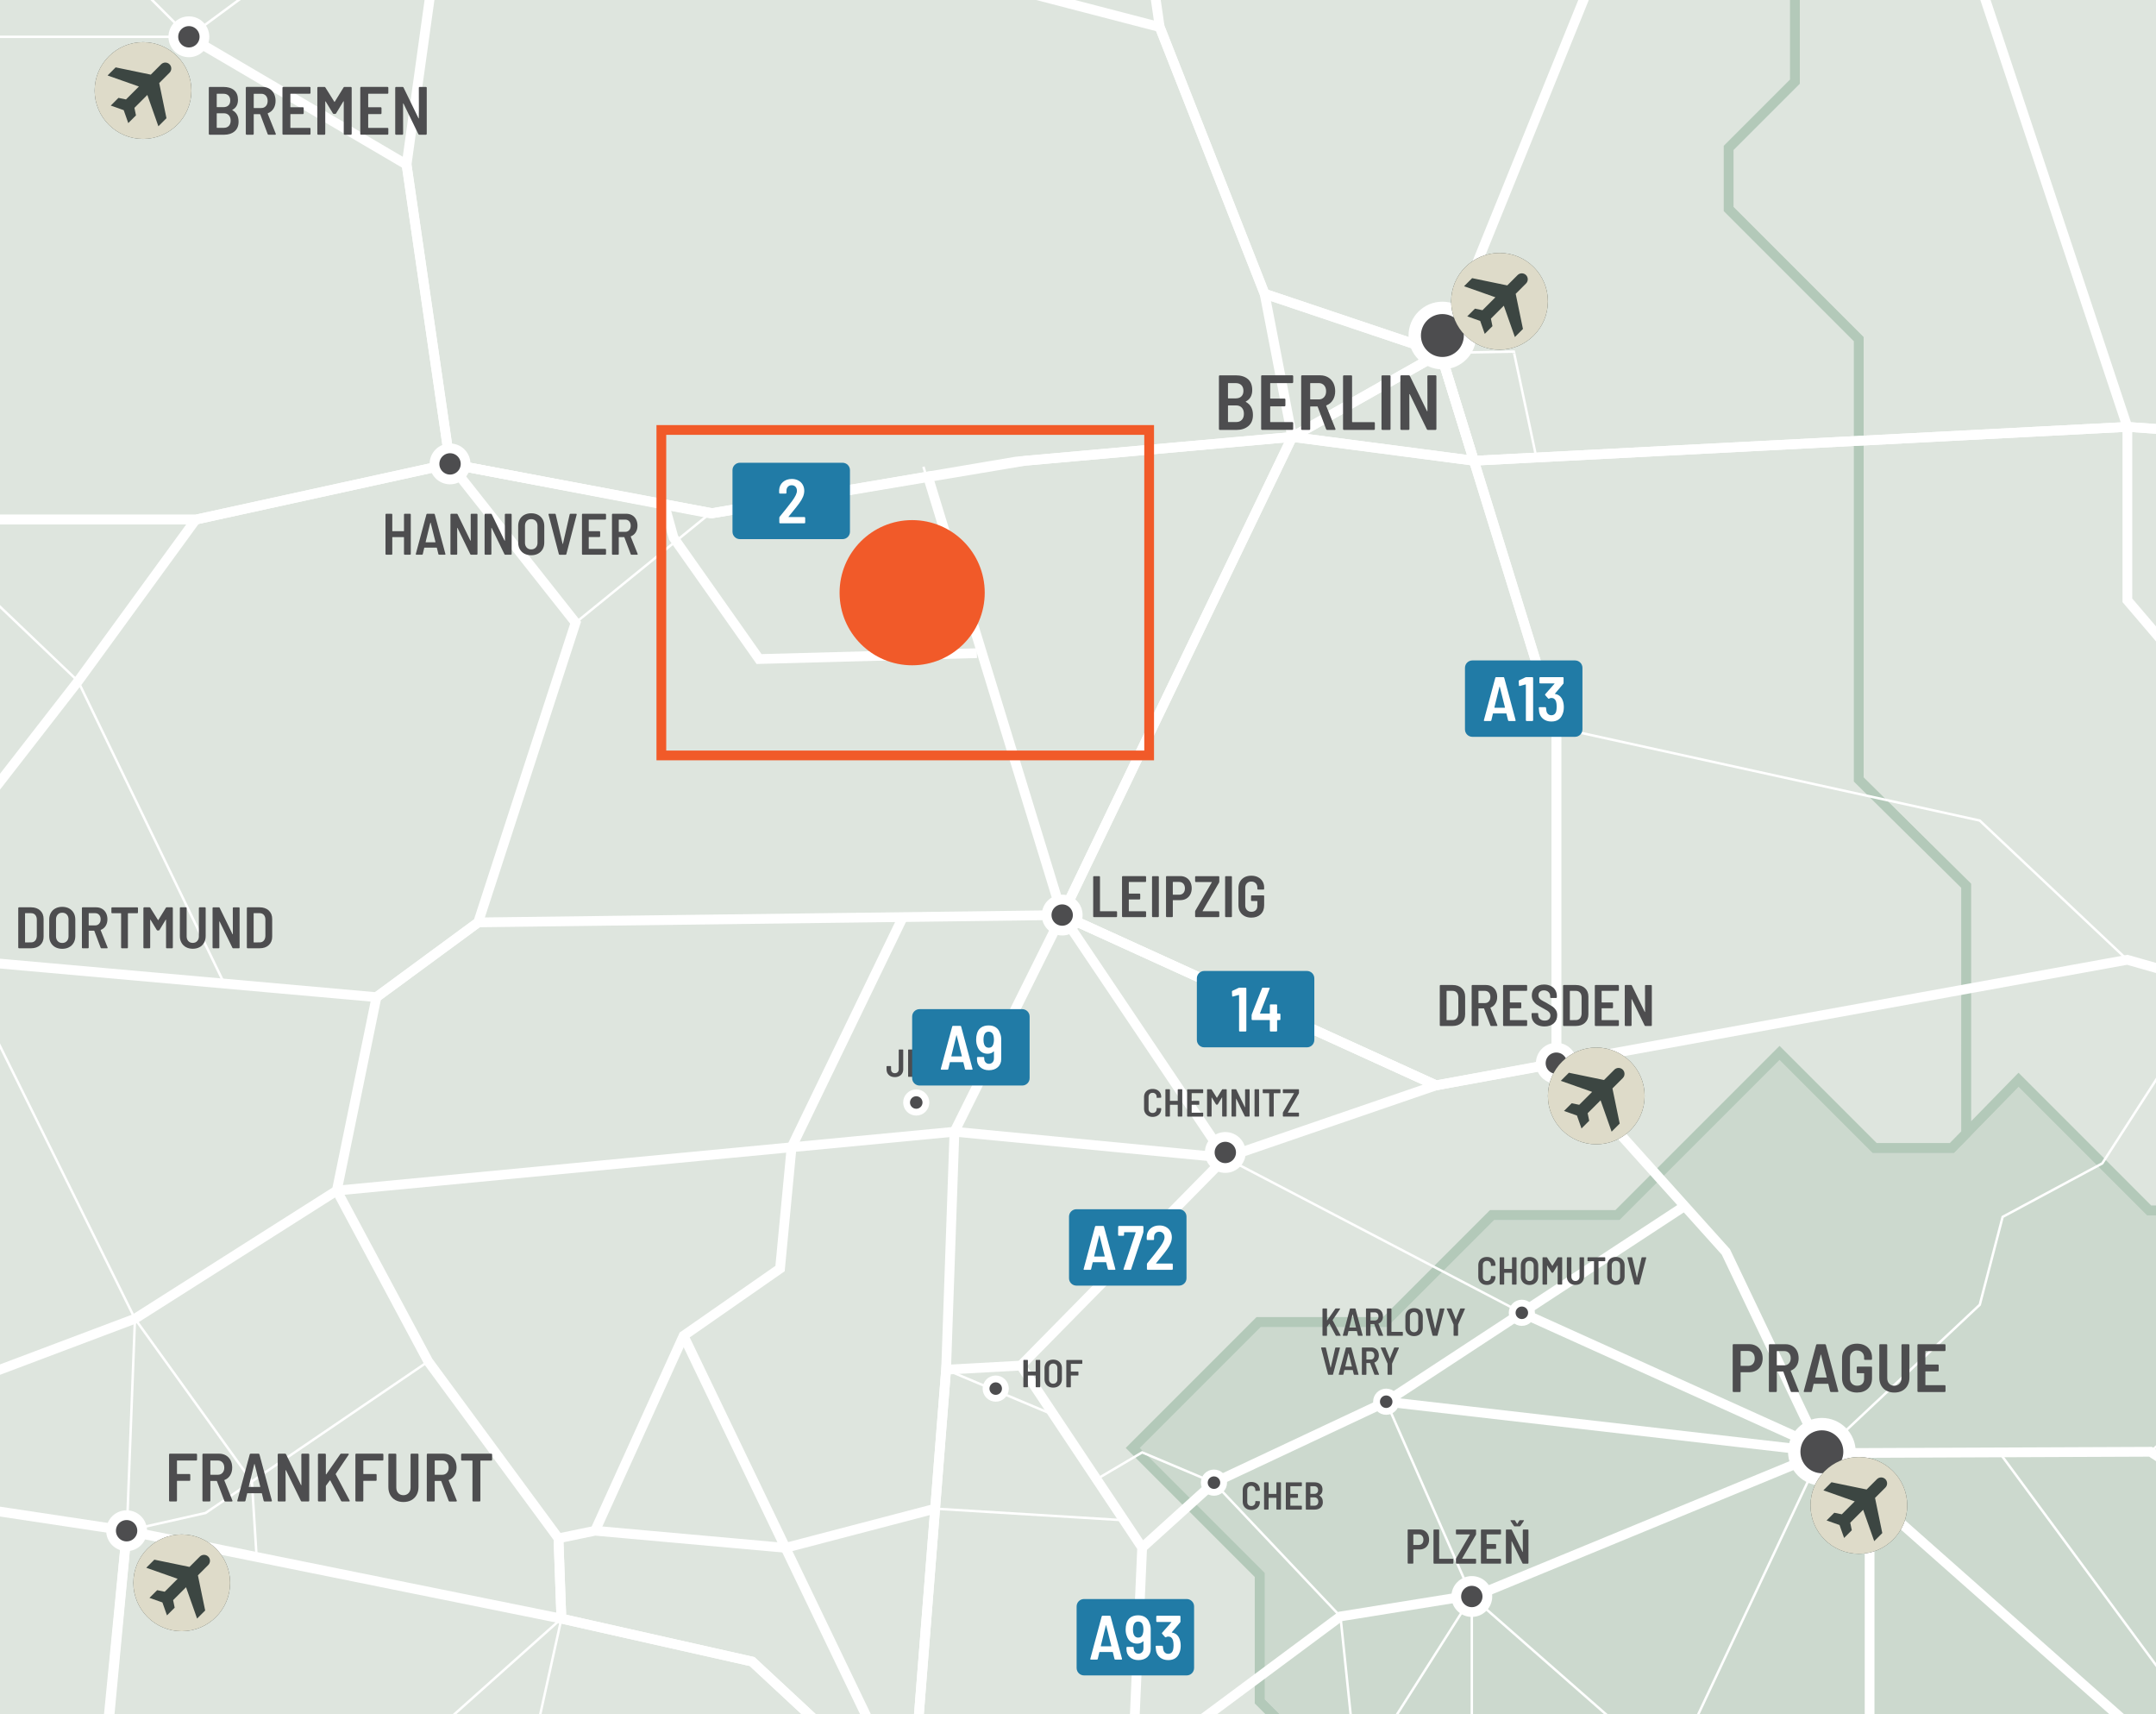 <?xml version="1.0" encoding="UTF-8"?> <svg xmlns="http://www.w3.org/2000/svg" xmlns:xlink="http://www.w3.org/1999/xlink" viewBox="0 0 221.102 175.748"><rect x="0" y="0" width="221.102" height="175.748" fill="#333333" stroke="none"/><defs><clipPath id="clippath"><rect width="221.102" height="175.748" fill="none"></rect></clipPath><clipPath id="clippath-6"><rect width="221.102" height="175.748" fill="none"></rect></clipPath><clipPath id="clippath-7"><rect width="221.102" height="175.748" fill="none"></rect></clipPath><clipPath id="clippath-8"><rect width="221.102" height="175.748" fill="none"></rect></clipPath><clipPath id="clippath-9"><rect width="221.102" height="175.748" fill="none"></rect></clipPath><clipPath id="clippath-10"><rect width="221.102" height="175.748" fill="none"></rect></clipPath><clipPath id="clippath-11"><rect width="221.102" height="175.748" fill="none"></rect></clipPath><clipPath id="clippath-12"><rect width="221.102" height="175.748" fill="none"></rect></clipPath><clipPath id="clippath-13"><rect width="221.102" height="175.748" fill="none"></rect></clipPath><clipPath id="clippath-14"><rect width="221.102" height="175.748" fill="none"></rect></clipPath><clipPath id="clippath-15"><rect width="221.102" height="175.748" fill="none"></rect></clipPath><clipPath id="clippath-16"><rect width="221.102" height="175.748" fill="none"></rect></clipPath><clipPath id="clippath-17"><rect width="221.102" height="175.748" fill="none"></rect></clipPath><clipPath id="clippath-18"><rect width="221.102" height="175.748" fill="none"></rect></clipPath><clipPath id="clippath-19"><rect width="221.102" height="175.748" fill="none"></rect></clipPath><clipPath id="clippath-20"><rect width="221.102" height="175.748" fill="none"></rect></clipPath><clipPath id="clippath-23"><rect width="221.102" height="175.748" fill="none"></rect></clipPath><clipPath id="clippath-40"><rect width="221.102" height="175.748" fill="none"></rect></clipPath><clipPath id="clippath-42"><rect width="221.102" height="175.748" fill="none"></rect></clipPath><clipPath id="clippath-46"><rect width="221.102" height="175.748" fill="none"></rect></clipPath><clipPath id="clippath-47"><rect width="221.102" height="175.748" fill="none"></rect></clipPath><clipPath id="clippath-48"><rect width="221.102" height="175.748" fill="none"></rect></clipPath><clipPath id="clippath-49"><rect width="221.102" height="175.748" fill="none"></rect></clipPath><clipPath id="clippath-50"><rect width="221.102" height="175.748" fill="none"></rect></clipPath><clipPath id="clippath-51"><rect width="221.102" height="175.748" fill="none"></rect></clipPath><clipPath id="clippath-52"><rect width="221.102" height="175.748" fill="none"></rect></clipPath><clipPath id="clippath-53"><rect width="221.102" height="175.748" fill="none"></rect></clipPath></defs><g><g id="Layer_2" data-name="Layer 2"><g id="Layer_1-2" data-name="Layer 1"><g clip-path="url(#clippath)"><rect width="221.102" height="175.748" fill="#d1d3d4"></rect><polygon points="165.868 124.565 153.01 124.565 142.035 135.538 129.066 135.538 116.154 148.452 129.178 161.477 129.178 174.446 130.48 175.748 221.102 175.748 221.102 124.092 220.404 124.092 207.006 110.694 200.171 117.692 192.25 117.692 182.495 107.937 165.868 124.565" fill="#ccd9ce"></polygon><g clip-path="url(#clippath-6)"><polyline points="260.515 217.78 309.288 180.431 316.62 180.431 316.62 171.12 303.811 158.367 287.962 158.367 282.923 153.385 282.923 142.078 271.838 142.078 263.184 133.424 259.569 133.424 259.569 152.664 254.297 152.664 238.002 136.37 246.454 128.223 242.324 124.092 220.405 124.092 207.007 110.694 200.171 117.692 192.25 117.692 182.496 107.937 165.869 124.565 153.01 124.565 142.036 135.538 129.067 135.538 116.154 148.452 129.178 161.477 129.178 174.446 176.817 222.085 186.523 222.085 206.444 202.163 214.42 202.163 222.841 210.585 233.929 210.585 240.106 217.78 260.515 217.78" fill="none" stroke="#b3c9b9" stroke-miterlimit="10"></polyline></g><polygon points="184.067 0 184.067 8.362 177.271 15.16 177.271 21.435 190.615 34.78 190.615 79.921 201.625 90.814 201.626 116.203 207.006 110.695 220.404 124.093 221.102 124.093 221.102 0 184.067 0" fill="#dee5de"></polygon><g clip-path="url(#clippath-7)"><polygon points="201.626 116.202 201.625 90.813 190.614 79.921 190.614 34.779 177.271 21.435 177.271 15.159 184.067 8.362 184.067 -8.95 184.067 -25.3 197.913 -39.146 232.376 -39.146 257.377 -64.147 268.955 -64.147 280.458 -75.65 305.757 -75.65 305.757 -59.22 315.4 -49.576 339.454 -49.576 347.712 -57.834 436.999 -57.834 454.375 -40.459 454.375 -13.994 467.191 -1.177 467.191 30.345 445.223 52.313 462.273 52.313 462.273 99.292 472.581 109.6 472.581 137.866 430.293 180.155 430.293 197.28 420.314 197.28 406.406 183.553 360.754 183.553 354.439 189.868 346.043 189.868 336.572 180.432 316.62 180.432 316.62 171.12 303.81 158.368 287.961 158.368 282.922 153.385 282.922 142.079 271.837 142.079 263.183 133.424 259.568 133.424 259.568 152.664 254.296 152.664 238.001 136.37 246.453 128.223 242.323 124.093 220.404 124.093 207.006 110.694 201.626 116.202" fill="none" stroke="#b3c9b9" stroke-miterlimit="10"></polygon></g><polygon points="0 0 0 175.748 130.48 175.748 129.178 174.446 129.178 161.477 116.154 148.452 129.066 135.539 142.035 135.539 153.01 124.565 165.868 124.565 182.496 107.938 192.25 117.692 200.171 117.692 201.627 116.202 201.624 90.813 190.615 79.921 190.615 34.78 177.271 21.436 177.271 15.159 184.068 8.363 184.068 0 0 0" fill="#dee5de"></polygon><g clip-path="url(#clippath-8)"><polygon points="186.523 -27.755 152.483 -61.795 135.94 -61.795 101.841 -27.697 72.757 -27.697 94.948 -49.887 74.531 -49.887 65.541 -58.876 52.583 -58.876 52.583 -78.063 13.343 -78.063 23.652 -67.755 23.652 -55.451 14.452 -55.451 14.452 -49.243 19.994 -43.701 19.994 -27.697 10.904 -27.697 10.904 -12.22 .374 -1.69 .374 -19.98 -29.908 -19.98 -29.908 31.897 -43.854 31.897 -43.854 40.321 -34.986 40.321 -34.986 52.958 -53.609 71.58 -65.137 71.58 -65.137 120.574 -50.727 134.985 -61.368 145.626 -61.368 157.154 -50.394 168.128 -50.394 181.984 -37.924 194.454 -14.369 194.454 -2.314 206.509 -13.512 217.707 -13.512 240.068 -19.039 245.595 -19.039 267.557 10.018 267.557 10.018 257.889 17.334 257.889 22.783 263.338 36.399 263.338 43.164 270.103 46.459 266.809 60.537 280.888 67.159 274.266 67.159 268.056 80.128 268.056 80.128 273.884 90.388 273.884 95.093 269.179 99.873 269.179 103.573 265.479 115.627 265.479 122.361 258.745 122.361 261.593 134.811 261.593 146.263 273.044 146.263 258.953 137.242 249.933 137.242 242.368 146.969 232.641 155.283 232.641 155.283 219.09 161.019 219.09 167.919 225.99 167.919 213.187 129.178 174.446 129.178 161.477 116.154 148.452 129.067 135.539 142.036 135.539 153.01 124.565 165.869 124.565 182.496 107.938 192.25 117.692 200.171 117.692 201.627 116.202 201.625 90.813 190.615 79.921 190.615 34.779 177.272 21.436 177.272 15.159 184.068 8.363 184.068 -25.3 186.523 -27.755" fill="none" stroke="#b3c9b9" stroke-miterlimit="10"></polygon><polyline points="325.548 267.614 290.392 271.592 270.974 256.759 271.157 238.777 260.515 217.78 239.809 195.879 186.837 148.984 176.993 128.359 159.605 109.006 159.605 74.584 147.735 36.185 129.687 30.118 118.932 2.775 46.286 -16.096 19.371 3.772 -2.314 3.772 -9.357 53.272 -16.166 72.217 -25.976 78.137 -34.765 103.688 -29.908 136.954 -6.166 181.129 9.451 194.641 51.579 193.068 93.596 185.752" fill="none" stroke="#fff" stroke-miterlimit="10" stroke-width=".25"></polyline><polyline points="159.605 109.006 218.159 98.405 260.487 110.441 313.916 142.355 349.791 151.41 482.721 154.4" fill="none" stroke="#fff" stroke-miterlimit="10" stroke-width=".25"></polyline></g><polyline points="46.153 47.562 59.028 63.842 49.035 94.572" fill="none" stroke="#fff" stroke-miterlimit="10" stroke-width=".25"></polyline><g clip-path="url(#clippath-9)"><polyline points="-34.765 103.689 -4.38 98.405 38.606 102.239 49.035 94.572 108.93 93.82 94.698 47.853" fill="none" stroke="#fff" stroke-miterlimit="10" stroke-width=".25"></polyline><polyline points="35.651 264.232 12.553 275.505 13.446 263.456 21.216 259.068 12.553 250.93 25.586 194.529 57.573 165.953" fill="none" stroke="#fff" stroke-miterlimit="10" stroke-width=".25"></polyline><polyline points="214.028 289.688 210.973 276.615 188.054 272.188 181.923 254.32 177.271 240.425 185.59 241.177 185.59 229.503 191.731 229.503 191.731 153.73" fill="none" stroke="#fff" stroke-miterlimit="10"></polyline><polyline points="93.466 185.546 97.024 140.429 104.695 140.008" fill="none" stroke="#fff" stroke-miterlimit="10"></polyline><polyline points="98.566 217.353 111.908 202.163 116.125 181.586 117.13 158.673 104.695 140.007 125.657 118.699 147.271 111.279 108.93 93.819" fill="none" stroke="#fff" stroke-miterlimit="10"></polyline></g><polyline points="97.024 140.429 97.881 116.033 108.93 93.819" fill="none" stroke="#fff" stroke-miterlimit="10" stroke-width=".25"></polyline><g clip-path="url(#clippath-10)"><polyline points="13.008 156.942 13.84 135.208 -4.38 98.405" fill="none" stroke="#fff" stroke-miterlimit="10" stroke-width=".25"></polyline><polyline points="-34.765 103.689 -11.828 144.317 -2.315 154.63 13.008 156.942 21.084 155.12 43.916 139.587 34.542 122.067 38.606 102.239" fill="none" stroke="#fff" stroke-miterlimit="10" stroke-width=".25"></polyline><polyline points="-56.077 175.075 -23.321 149.21 13.84 135.207 34.543 122.066 97.88 116.033 125.658 118.699 108.93 93.819 132.518 44.797 147.734 36.185 168.484 -15.029 197.995 -16.901 234.6 -36.564 269.706 -57.415 302.396 -61.215 308.583 -5.617 325.917 55.237 278.997 47.964 218.165 43.768 151.152 47.238 132.518 44.797 104.221 47.321 72.814 52.637 46.154 47.562 20.076 53.272 -9.357 53.272" fill="none" stroke="#fff" stroke-miterlimit="10"></polyline><polyline points="326.375 55.583 260.487 110.441 250.957 136.954 233.693 136.954 220.24 149.119 186.837 148.985 151.806 163.42 142.856 164.861 137.467 165.729 116.125 181.587 93.466 185.547 77.13 170.355 57.573 165.954 13.008 156.942 10.758 179.952 9.452 194.793 1.49 205.566 -2.589 211.443 -16.852 255.825" fill="none" stroke="#fff" stroke-miterlimit="10" stroke-width=".25"></polyline></g><line x1="59.028" y1="63.842" x2="72.813" y2="52.637" fill="none" stroke="#fff" stroke-miterlimit="10" stroke-width=".25"></line><g clip-path="url(#clippath-11)"><line x1="118.932" y1="2.775" x2="113.603" y2="-34.76" fill="none" stroke="#fff" stroke-miterlimit="10" stroke-width=".25"></line></g><polyline points="61.028 156.942 70.099 136.954 79.995 130.061 81.179 117.624 92.595 94.025" fill="none" stroke="#fff" stroke-miterlimit="10"></polyline><g clip-path="url(#clippath-12)"><path d="M80.713,285.996l-10.118-10.492v-8.142l-16.626-21.282c.77-4.46.369-20.197.369-20.197l-2.759-32.815,5.994-27.115" fill="none" stroke="#fff" stroke-miterlimit="10" stroke-width=".25"></path></g><line x1="159.605" y1="109.006" x2="147.27" y2="111.279" fill="none" stroke="#fff" stroke-miterlimit="10" stroke-width=".25"></line><g clip-path="url(#clippath-13)"><line x1="70.099" y1="136.954" x2="93.465" y2="185.546" fill="none" stroke="#fff" stroke-miterlimit="10"></line><polyline points="22.999 100.846 8.008 69.842 -9.358 53.271 -28.463 49.725 -44.287 48.993 -68.544 58.721 -81.664 58.721 -92.397 66.778" fill="none" stroke="#fff" stroke-miterlimit="10" stroke-width=".25"></polyline></g><polyline points="46.153 47.562 41.695 16.881 19.371 3.773" fill="none" stroke="#fff" stroke-miterlimit="10" stroke-width=".25"></polyline><g clip-path="url(#clippath-14)"><polyline points="41.696 16.881 46.286 -16.096 51.579 -55.991" fill="none" stroke="#fff" stroke-miterlimit="10" stroke-width=".25"></polyline></g><line x1="132.518" y1="44.798" x2="129.687" y2="30.118" fill="none" stroke="#fff" stroke-miterlimit="10" stroke-width=".25"></line><polyline points="147.735 36.185 155.243 36.048 157.556 46.906" fill="none" stroke="#fff" stroke-miterlimit="10" stroke-width=".25"></polyline><g clip-path="url(#clippath-15)"><polyline points="186.837 148.984 203.029 133.773 205.374 124.765 215.592 119.279 221.283 110.44 235.105 112.583 241.699 105.098 244.57 92.474 218.165 61.548 218.165 43.768 197.995 -16.901" fill="none" stroke="#fff" stroke-miterlimit="10" stroke-width=".25"></polyline></g><polyline points="159.605 74.584 203.028 84.129 218.159 98.405" fill="none" stroke="#fff" stroke-miterlimit="10" stroke-width=".25"></polyline><polyline points="13.84 135.207 25.832 151.889 26.313 159.6" fill="none" stroke="#fff" stroke-miterlimit="10" stroke-width=".25"></polyline><g clip-path="url(#clippath-16)"><polyline points="101.387 235.291 77.456 224.523 54.337 225.883 21.373 210.556 12.553 207.905 1.489 205.566 -4.38 201.468 .474 186.874 -2.542 154.779 -15.679 163.429 -21.377 187.511" fill="none" stroke="#fff" stroke-miterlimit="10" stroke-width=".25"></polyline></g><polyline points="95.9 154.68 80.555 158.696 61.029 156.942 57.272 157.72 57.572 165.953" fill="none" stroke="#fff" stroke-miterlimit="10"></polyline><line x1="57.272" y1="157.72" x2="43.916" y2="139.586" fill="none" stroke="#fff" stroke-miterlimit="10" stroke-width=".25"></line><g clip-path="url(#clippath-17)"><polyline points="19.371 3.772 12.24 -3.359 12.24 -16.096" fill="none" stroke="#fff" stroke-miterlimit="10" stroke-width=".25"></polyline></g><line x1="95.9" y1="154.68" x2="115.259" y2="155.865" fill="none" stroke="#fff" stroke-miterlimit="10" stroke-width=".25"></line><polyline points="97.024 140.429 108.071 145.075 112.461 151.664 117.131 148.908 124.493 152.012" fill="none" stroke="#fff" stroke-miterlimit="10" stroke-width=".25"></polyline><polyline points="125.657 118.7 146.547 129.618 156.067 134.597" fill="none" stroke="#fff" stroke-miterlimit="10" stroke-width=".25"></polyline><g clip-path="url(#clippath-18)"><polyline points="150.937 163.685 138.075 183.952 111.729 201.71" fill="none" stroke="#fff" stroke-miterlimit="10" stroke-width=".25"></polyline><polyline points="101.387 235.291 150.937 196.205 150.937 163.685" fill="none" stroke="#fff" stroke-miterlimit="10" stroke-width=".25"></polyline><line x1="153.624" y1="219.365" x2="186.836" y2="148.847" fill="none" stroke="#fff" stroke-miterlimit="10" stroke-width=".25"></line></g><line x1="142.157" y1="143.714" x2="150.937" y2="163.685" fill="none" stroke="#fff" stroke-miterlimit="10" stroke-width=".25"></line><g clip-path="url(#clippath-19)"><line x1="150.937" y1="163.685" x2="191.731" y2="199.488" fill="none" stroke="#fff" stroke-miterlimit="10" stroke-width=".25"></line><polyline points="124.494 152.012 137.466 165.728 139.179 182.212" fill="none" stroke="#fff" stroke-miterlimit="10" stroke-width=".25"></polyline><polyline points="205.163 149.081 223.621 174.138 226.146 183.894 229.952 206.975 229.952 241.639" fill="none" stroke="#fff" stroke-miterlimit="10" stroke-width=".25"></polyline><line x1="191.731" y1="199.488" x2="239.808" y2="161.271" fill="none" stroke="#fff" stroke-miterlimit="10" stroke-width=".25"></line><polyline points="113.606 -34.145 118.932 2.775 129.687 30.118 147.735 36.186 151.151 47.238 218.165 43.768 278.998 47.965 326.153 55.583 381.622 51.143 410.966 29.55 431.901 -35.739 462.47 -95.727" fill="none" stroke="#fff" stroke-miterlimit="10"></polyline><polyline points="110.83 -96.545 110.83 -71.322 87.267 -47.5 46.286 -16.096 41.696 16.881 46.153 47.562 59.028 63.842 49.035 94.571 38.606 102.238 34.542 122.066 43.916 139.586 57.272 157.72 57.572 165.953 77.129 170.355 93.466 185.546 101.445 235.568 104.263 249.014 121.239 253.84 121.239 264.424 116.295 268.514 108.367 277.939 98.473 280.771 98.473 307.706 93.801 318.205" fill="none" stroke="#fff" stroke-miterlimit="10"></polyline><polyline points="151.151 47.238 132.517 44.798 105.159 47.238 73.067 52.623 46.153 47.562 20.076 53.272 -9.358 53.272 -28.463 49.725 -44.287 48.994 -68.545 58.722 -81.665 58.722 -96.139 46.637" fill="none" stroke="#fff" stroke-miterlimit="10"></polyline><polyline points="132.518 44.798 129.687 30.118 118.932 2.775 46.286 -16.095" fill="none" stroke="#fff" stroke-miterlimit="10"></polyline><polyline points="311.076 129.619 313.916 142.355 314.071 197.28 283.842 229.213 271.157 238.777 258.239 249.084 244.932 241.64 243.566 258.232 241.7 280.895 214.029 289.689 196.261 291.875 193.133 303.343 166.321 307.956 145.834 325.252 155.505 344.862 170.745 347.571 169.022 354.92 163.596 359.339" fill="none" stroke="#fff" stroke-miterlimit="10"></polyline><polyline points="197.995 -16.901 218.165 43.768 218.165 61.548 244.57 92.475 241.7 105.099 260.487 110.441 313.916 142.355 349.791 151.41 484.994 154.433" fill="none" stroke="#fff" stroke-miterlimit="10"></polyline><polyline points="-115 116.213 -69.227 127.673 -58.226 122.289 -32.473 119.392 -34.025 108.762 -34.765 103.688 -14.508 100.166 -12.24 95.894 8.008 69.842 20.076 53.271" fill="none" stroke="#fff" stroke-miterlimit="10"></polyline><polyline points="-34.765 103.689 -11.443 144.735 -2.315 154.63 13.008 156.942 10.836 179.152 9.451 194.793 1.489 205.566 -2.589 211.444 -16.853 255.824 -13.802 269.919 6.486 291.414 8.081 295.265" fill="none" stroke="#fff" stroke-miterlimit="10"></polyline><polyline points="-71.315 69.678 -87.841 78.894 -99.019 79.192 -114.666 73.455 -105.264 85.99 -102.375 85.38 -82.231 89.882 -34.765 93.341 -21.489 93.647 -4.38 98.405 38.607 102.238 49.036 94.571 108.93 93.819 147.271 111.279 218.159 98.405 241.7 105.098" fill="none" stroke="#fff" stroke-miterlimit="10"></polyline><polyline points="19.371 3.772 41.696 16.881 46.153 47.561 73.067 52.622 95.16 48.855 108.93 93.819 147.27 111.279 159.605 109.005 176.993 128.359 186.836 148.984 239.809 195.879 260.514 217.78 271.157 238.777 270.974 256.758 290.391 271.592 325.548 267.614 345.004 327.433 393.417 327.433 393.417 344.283 411.862 344.283 424.391 388.352 444.357 408.009 427.367 424.629 427.367 431.014 456.376 459.388 449.636 461.241 441.201 505.849 441.201 527.77 432.765 550.457 421.821 555.031 421.821 572.787 431.982 582.948" fill="none" stroke="#fff" stroke-miterlimit="10"></polyline><polyline points="93.466 185.546 95.9 154.68 97.024 140.429 97.881 116.033 108.93 93.819 132.518 44.797 147.735 36.185 159.606 74.584 159.606 109.006" fill="none" stroke="#fff" stroke-miterlimit="10"></polyline></g><polyline points="159.605 109.006 159.605 74.584 147.735 36.185 129.687 30.118" fill="none" stroke="#fff" stroke-miterlimit="10"></polyline><g clip-path="url(#clippath-20)"><polyline points="1.489 205.566 9.451 194.793 13.008 156.942 57.572 165.953 77.129 170.355 93.465 185.546 116.124 181.587 137.466 165.728 151.805 163.419 186.836 148.985 220.54 148.847 239.808 161.271 264.522 177.207 276.678 180 287.748 168.525 314.03 182.903 314.07 197.281 390.549 197.281 390.549 210.272 430.127 210.69" fill="none" stroke="#fff" stroke-miterlimit="10"></polyline></g><polyline points="68.245 52.143 69.068 55.112 77.844 67.569 100.182 66.97" fill="none" stroke="#fff" stroke-miterlimit="10"></polyline><polyline points="172.765 123.653 142.157 143.714 124.493 152.012" fill="none" stroke="#fff" stroke-miterlimit="10"></polyline><line x1="142.157" y1="143.714" x2="186.837" y2="148.847" fill="none" stroke="#fff" stroke-miterlimit="10"></line><line x1="156.067" y1="134.597" x2="186.086" y2="148.16" fill="none" stroke="#fff" stroke-miterlimit="10"></line><line x1="117.13" y1="158.673" x2="124.494" y2="152.012" fill="none" stroke="#fff" stroke-miterlimit="10"></line><g><path d="M146.087,156.941c.148.087.264.209.345.367.082.158.123.34.123.543,0,.2-.041.377-.123.53-.081.153-.196.272-.345.357s-.317.127-.508.127h-.615c-.017,0-.024.009-.024.025v1.365c0,.017-.006.03-.018.042s-.026.018-.043.018h-.46c-.017,0-.03-.006-.042-.018s-.018-.025-.018-.042v-3.386c0-.017.006-.03.018-.042s.025-.018.042-.018h1.155c.193,0,.364.043.513.13ZM145.842,158.254c.088-.099.133-.229.133-.393,0-.167-.045-.3-.133-.4-.088-.1-.206-.149-.353-.149h-.525c-.017,0-.024.008-.024.024v1.04c0,.018.008.025.024.025h.525c.146,0,.265-.049.353-.147Z" fill="#4d4d4f"></path><path d="M147.026,160.299c-.012-.012-.018-.025-.018-.042v-3.381c0-.017.006-.03.018-.042s.026-.018.043-.018h.46c.017,0,.03.006.042.018s.018.025.018.042v2.915c0,.018.009.025.025.025h1.375c.017,0,.03.006.042.018s.018.025.018.042v.381c0,.017-.006.03-.018.042s-.025.018-.042.018h-1.92c-.017,0-.031-.006-.043-.018Z" fill="#4d4d4f"></path><path d="M149.326,160.299c-.012-.012-.018-.025-.018-.042v-.415c0-.027.007-.052.021-.075l1.405-2.42c.01-.021.003-.03-.021-.03h-1.345c-.017,0-.031-.006-.043-.018s-.018-.025-.018-.042v-.381c0-.017.006-.03.018-.042s.026-.018.043-.018h1.945c.017,0,.03.006.042.018s.018.025.018.042v.415c0,.027-.007.052-.02.075l-1.405,2.42c-.01.021-.004.03.02.03h1.346c.017,0,.03.006.042.018s.018.025.018.042v.381c0,.017-.006.03-.018.042s-.025.018-.042.018h-1.945c-.017,0-.031-.006-.043-.018Z" fill="#4d4d4f"></path><path d="M153.912,157.299c-.012.012-.026.018-.043.018h-1.39c-.017,0-.025.009-.025.025v.939c0,.017.009.025.025.025h.89c.017,0,.031.006.043.018s.018.025.018.042v.38c0,.017-.006.031-.018.043s-.026.018-.043.018h-.89c-.017,0-.025.008-.025.024v.96c0,.018.009.025.025.025h1.39c.017,0,.031.006.043.018s.018.025.018.042v.381c0,.017-.006.03-.018.042s-.026.018-.043.018h-1.935c-.017,0-.031-.006-.043-.018s-.018-.025-.018-.042v-3.381c0-.017.006-.03.018-.042s.026-.018.043-.018h1.935c.017,0,.031.006.043.018s.018.025.018.042v.381c0,.017-.006.03-.018.042Z" fill="#4d4d4f"></path></g><path d="M156.182,156.834c.012-.012.025-.018.042-.018h.46c.017,0,.031.006.043.018s.018.025.018.042v3.381c0,.017-.006.03-.018.042s-.026.018-.043.018h-.484c-.03,0-.054-.015-.07-.045l-1.09-2.24c-.007-.01-.014-.014-.021-.013-.007.002-.01.01-.01.022l.005,2.216c0,.017-.006.03-.018.042s-.025.018-.042.018h-.46c-.017,0-.031-.006-.043-.018s-.018-.025-.018-.042v-3.381c0-.017.006-.03.018-.042s.026-.018.043-.018h.479c.033,0,.057.015.07.045l1.095,2.25c.007.01.014.015.021.013s.01-.009.01-.022l-.005-2.226c0-.017.006-.03.018-.042ZM154.904,155.901c0-.026.015-.04.045-.04h.354c.033,0,.057.014.07.04l.2.325c.006.01.013.015.02.015s.012-.005.016-.015l.199-.325c.014-.026.037-.04.07-.04h.355c.022,0,.039.008.047.022.009.015.006.032-.008.053l-.354.515c-.017.027-.04.04-.07.04h-.524c-.03,0-.054-.013-.07-.04l-.34-.515c-.007-.01-.01-.021-.01-.035Z" fill="#4d4d4f"></path><g><path d="M147.674,105.169c-.014-.014-.021-.03-.021-.051v-4.056c0-.021.008-.037.021-.051.014-.015.031-.021.051-.021h1.242c.388,0,.699.108.933.324.234.216.352.504.352.864v1.823c0,.36-.117.648-.352.864-.233.216-.545.324-.933.324h-1.242c-.02,0-.037-.007-.051-.021ZM148.379,104.591l.594-.007c.172,0,.311-.059.414-.177.104-.118.16-.278.168-.482v-1.668c0-.204-.053-.366-.159-.486-.105-.12-.247-.18-.423-.18h-.594c-.021,0-.03.01-.03.029v2.94c0,.02.01.03.03.03Z" fill="#4d4d4f"></path><path d="M152.843,105.131l-.648-1.723c-.008-.016-.018-.023-.029-.023h-.517c-.02,0-.029.01-.029.029v1.704c0,.021-.008.037-.021.051-.014.015-.031.021-.051.021h-.552c-.021,0-.037-.007-.052-.021-.014-.014-.021-.03-.021-.051v-4.056c0-.021.007-.037.021-.051.015-.015.031-.021.052-.021h1.386c.228,0,.43.051.606.153.176.102.312.246.407.432.097.187.145.399.145.64,0,.26-.061.485-.181.678-.119.191-.283.328-.491.408-.021.008-.026.021-.019.042l.708,1.764c.004.008.006.021.006.036,0,.032-.02.048-.06.048h-.576c-.044,0-.072-.02-.084-.06ZM151.619,101.62v1.194c0,.021.01.03.029.03h.631c.168,0,.304-.058.407-.171.104-.114.156-.266.156-.453,0-.192-.052-.346-.156-.459-.104-.114-.239-.171-.407-.171h-.631c-.02,0-.029.01-.029.029Z" fill="#4d4d4f"></path><path d="M156.59,101.569c-.015.014-.031.021-.052.021h-1.668c-.02,0-.029.01-.029.029v1.128c0,.021.01.03.029.03h1.068c.02,0,.037.007.051.021.015.014.021.03.021.051v.456c0,.02-.007.037-.021.051-.014.014-.031.021-.051.021h-1.068c-.02,0-.029.01-.029.029v1.152c0,.02.01.03.029.03h1.668c.021,0,.037.007.052.021.014.015.021.031.021.051v.456c0,.021-.007.037-.021.051-.015.015-.031.021-.052.021h-2.321c-.021,0-.037-.007-.052-.021-.014-.014-.021-.03-.021-.051v-4.056c0-.021.007-.037.021-.051.015-.015.031-.021.052-.021h2.321c.021,0,.037.007.052.021.014.014.021.03.021.051v.456c0,.02-.007.037-.021.051Z" fill="#4d4d4f"></path><path d="M157.696,105.098c-.2-.094-.354-.229-.465-.402s-.165-.375-.165-.603v-.156c0-.021.007-.037.021-.051.014-.015.03-.021.051-.021h.54c.02,0,.037.007.051.021.014.014.021.03.021.051v.12c0,.172.06.312.18.42.12.107.282.162.486.162.188,0,.332-.048.432-.145.1-.096.15-.222.15-.378,0-.107-.028-.201-.084-.278-.057-.078-.136-.15-.237-.217-.103-.065-.259-.154-.471-.267-.244-.128-.44-.242-.589-.342-.147-.101-.272-.229-.375-.384-.102-.156-.152-.347-.152-.57,0-.344.114-.616.345-.816s.533-.3.909-.3c.26,0,.49.049.689.147.2.098.354.236.463.417.107.18.161.386.161.617v.126c0,.021-.007.037-.021.052-.014.014-.031.021-.051.021h-.54c-.021,0-.037-.007-.051-.021-.015-.015-.021-.031-.021-.052v-.113c0-.172-.058-.314-.174-.427-.116-.111-.272-.168-.468-.168-.173,0-.309.046-.408.136-.101.09-.15.215-.15.375,0,.107.026.2.078.275.052.076.131.148.237.216.105.068.267.156.482.265.288.164.5.292.637.384.136.092.251.211.345.357.094.146.141.324.141.537,0,.352-.118.632-.354.84-.236.208-.552.312-.948.312-.264,0-.496-.047-.696-.141Z" fill="#4d4d4f"></path><path d="M160.315,105.169c-.014-.014-.021-.03-.021-.051v-4.056c0-.021.008-.037.021-.051.014-.015.031-.021.051-.021h1.242c.388,0,.699.108.933.324.234.216.352.504.352.864v1.823c0,.36-.117.648-.352.864-.233.216-.545.324-.933.324h-1.242c-.02,0-.037-.007-.051-.021ZM161.021,104.591l.594-.007c.172,0,.311-.059.414-.177.104-.118.16-.278.168-.482v-1.668c0-.204-.053-.366-.159-.486-.105-.12-.247-.18-.423-.18h-.594c-.021,0-.03.01-.03.029v2.94c0,.02.01.03.03.03Z" fill="#4d4d4f"></path><path d="M165.998,101.569c-.015.014-.031.021-.052.021h-1.668c-.02,0-.029.01-.029.029v1.128c0,.021.01.03.029.03h1.068c.02,0,.037.007.051.021.015.014.021.03.021.051v.456c0,.02-.007.037-.021.051-.014.014-.031.021-.051.021h-1.068c-.02,0-.029.01-.029.029v1.152c0,.02.01.03.029.03h1.668c.021,0,.037.007.052.021.014.015.021.031.021.051v.456c0,.021-.007.037-.021.051-.015.015-.031.021-.052.021h-2.321c-.021,0-.037-.007-.052-.021-.014-.014-.021-.03-.021-.051v-4.056c0-.021.007-.037.021-.051.015-.015.031-.021.052-.021h2.321c.021,0,.037.007.052.021.014.014.021.03.021.051v.456c0,.02-.007.037-.021.051Z" fill="#4d4d4f"></path><path d="M168.722,101.012c.014-.015.03-.021.051-.021h.552c.021,0,.037.007.051.021.015.014.021.03.021.051v4.056c0,.021-.007.037-.021.051-.014.015-.03.021-.051.021h-.582c-.036,0-.063-.018-.084-.054l-1.308-2.688c-.009-.012-.017-.017-.024-.015s-.012.011-.012.026l.006,2.658c0,.021-.007.037-.021.051-.015.015-.031.021-.052.021h-.552c-.02,0-.037-.007-.051-.021-.015-.014-.021-.03-.021-.051v-4.056c0-.021.007-.037.021-.051.014-.015.031-.021.051-.021h.576c.04,0,.067.019.084.054l1.313,2.7c.009.013.017.018.024.016s.012-.012.012-.027l-.006-2.67c0-.021.007-.037.021-.051Z" fill="#4d4d4f"></path></g><g><path d="M112.13,94.009c-.014-.014-.021-.03-.021-.051v-4.056c0-.021.007-.037.021-.051.014-.015.031-.021.051-.021h.551c.021,0,.037.007.052.021.014.014.021.03.021.051v3.498c0,.02.01.03.03.03h1.649c.021,0,.037.007.052.021.014.015.021.031.021.051v.456c0,.021-.007.037-.021.051-.015.015-.031.021-.052.021h-2.303c-.02,0-.037-.007-.051-.021Z" fill="#4d4d4f"></path><path d="M117.512,90.409c-.014.014-.031.021-.051.021h-1.668c-.021,0-.03.01-.03.029v1.128c0,.021.01.03.03.03h1.068c.02,0,.036.007.051.021.014.014.021.03.021.051v.456c0,.02-.007.037-.021.051-.015.014-.031.021-.051.021h-1.068c-.021,0-.03.01-.03.029v1.152c0,.02.01.03.03.03h1.668c.02,0,.037.007.051.021.014.015.021.031.021.051v.456c0,.021-.008.037-.021.051-.014.015-.031.021-.051.021h-2.322c-.02,0-.037-.007-.051-.021-.014-.014-.021-.03-.021-.051v-4.056c0-.021.008-.037.021-.051.014-.015.031-.021.051-.021h2.322c.02,0,.037.007.051.021.014.014.021.03.021.051v.456c0,.02-.008.037-.021.051Z" fill="#4d4d4f"></path><path d="M118.165,94.009c-.014-.014-.021-.03-.021-.051v-4.056c0-.021.007-.037.021-.051.015-.015.031-.021.052-.021h.552c.02,0,.037.007.051.021.014.014.021.03.021.051v4.056c0,.021-.008.037-.021.051-.014.015-.031.021-.051.021h-.552c-.021,0-.037-.007-.052-.021Z" fill="#4d4d4f"></path><path d="M121.651,89.981c.178.104.316.251.414.44.098.19.147.407.147.651,0,.24-.05.452-.147.636-.098.185-.236.327-.414.43-.178.102-.381.152-.608.152h-.738c-.021,0-.03.011-.03.03v1.638c0,.021-.007.037-.021.051-.015.015-.031.021-.052.021h-.552c-.02,0-.037-.007-.051-.021-.015-.014-.021-.03-.021-.051v-4.062c0-.021.007-.037.021-.051.014-.015.031-.021.051-.021h1.386c.232,0,.438.052.615.156ZM121.357,91.556c.106-.118.159-.275.159-.472,0-.199-.053-.359-.159-.479-.105-.12-.247-.181-.423-.181h-.63c-.021,0-.03.011-.03.03v1.248c0,.021.01.03.03.03h.63c.176,0,.317-.06.423-.177Z" fill="#4d4d4f"></path><path d="M122.582,94.009c-.015-.014-.021-.03-.021-.051v-.498c0-.031.008-.062.024-.09l1.686-2.904c.013-.023.004-.035-.023-.035h-1.614c-.021,0-.037-.008-.051-.021-.015-.014-.021-.031-.021-.051v-.456c0-.021.007-.037.021-.051.014-.015.03-.021.051-.021h2.334c.02,0,.037.007.051.021.014.014.021.03.021.051v.498c0,.032-.009.062-.024.09l-1.686,2.904c-.013.023-.004.036.023.036h1.614c.02,0,.037.007.051.021.014.015.021.031.021.051v.456c0,.021-.008.037-.021.051-.014.015-.031.021-.051.021h-2.334c-.021,0-.037-.007-.051-.021Z" fill="#4d4d4f"></path><path d="M125.659,94.009c-.014-.014-.021-.03-.021-.051v-4.056c0-.021.007-.037.021-.051.015-.015.031-.021.052-.021h.552c.02,0,.037.007.051.021.014.014.021.03.021.051v4.056c0,.021-.008.037-.021.051-.014.015-.031.021-.051.021h-.552c-.021,0-.037-.007-.052-.021Z" fill="#4d4d4f"></path><path d="M127.634,93.922c-.198-.104-.353-.251-.462-.44-.11-.19-.165-.409-.165-.657v-1.788c0-.248.055-.467.165-.657.109-.189.264-.337.462-.44.198-.104.427-.156.687-.156s.49.051.69.153c.2.102.354.245.465.429s.165.395.165.63v.138c0,.021-.007.037-.021.052-.015.014-.031.021-.052.021h-.552c-.02,0-.037-.007-.051-.021-.015-.015-.021-.031-.021-.052v-.138c0-.18-.057-.327-.171-.44-.114-.114-.265-.172-.453-.172-.184,0-.333.06-.446.178-.114.118-.171.272-.171.465v1.812c0,.192.059.348.177.466.118.117.271.177.459.177.184,0,.331-.053.44-.159.11-.106.165-.251.165-.436v-.474c0-.02-.01-.03-.029-.03h-.547c-.02,0-.036-.007-.051-.021-.014-.014-.021-.031-.021-.051v-.438c0-.02.007-.037.021-.051.015-.014.031-.021.051-.021h1.2c.021,0,.037.008.052.021.014.014.021.031.021.051v.937c0,.396-.12.707-.36.933-.239.226-.56.339-.96.339-.26,0-.488-.052-.687-.156Z" fill="#4d4d4f"></path></g><g><path d="M135.639,136.94c-.01-.01-.015-.021-.015-.034v-2.704c0-.014.005-.024.015-.034.009-.009.021-.014.034-.014h.367c.014,0,.025.005.034.014.01.01.015.021.015.034v1.152c0,.008.002.013.008.016.005.003.011,0,.016-.008l.82-1.176c.013-.021.032-.032.056-.032h.404c.019,0,.031.006.038.018.007.013.004.026-.006.042l-.757,1.124c-.002.008-.002.018,0,.028l.812,1.532c.005.011.008.019.008.023,0,.021-.014.032-.04.032h-.408c-.026,0-.046-.012-.06-.036l-.632-1.191c-.003-.009-.007-.013-.013-.013-.005,0-.01.003-.016.008l-.224.309c-.006.011-.008.019-.008.023v.853c0,.014-.005.024-.015.034-.009.009-.021.014-.034.014h-.367c-.014,0-.025-.005-.034-.014Z" fill="#4d4d4f"></path><path d="M139.257,136.913l-.104-.428c-.003-.011-.01-.017-.02-.017h-.824c-.011,0-.018.006-.021.017l-.1.428c-.008.026-.026.04-.056.04h-.381c-.034,0-.048-.018-.04-.052l.729-2.708c.008-.027.026-.04.056-.04h.456c.029,0,.048.013.057.04l.728,2.708.004.016c0,.024-.015.036-.044.036h-.384c-.029,0-.048-.014-.056-.04ZM138.389,136.1s.011.006.016.006h.632c.006,0,.011-.002.017-.006.005-.005.006-.011.004-.019l-.328-1.312c-.003-.009-.007-.013-.012-.013-.006,0-.01.004-.013.013l-.319,1.312c-.003.008-.002.014.004.019Z" fill="#4d4d4f"></path><path d="M141.364,136.913l-.432-1.148c-.006-.01-.013-.016-.021-.016h-.344c-.014,0-.02.007-.02.021v1.136c0,.014-.005.024-.015.034-.009.009-.021.014-.034.014h-.367c-.014,0-.025-.005-.034-.014-.01-.01-.015-.021-.015-.034v-2.704c0-.014.005-.024.015-.034.009-.009.021-.014.034-.014h.924c.151,0,.286.034.403.102.118.068.208.164.272.288.063.124.096.267.096.426,0,.174-.04.324-.12.452s-.189.219-.328.272c-.013.005-.017.015-.012.027l.473,1.177s.004.013.004.023c0,.021-.014.032-.04.032h-.385c-.029,0-.048-.014-.056-.04ZM140.549,134.573v.796c0,.014.006.02.02.02h.42c.112,0,.203-.037.272-.113s.104-.177.104-.303c0-.128-.034-.229-.104-.306s-.16-.114-.272-.114h-.42c-.014,0-.02.007-.02.021Z" fill="#4d4d4f"></path><path d="M142.246,136.94c-.009-.01-.014-.021-.014-.034v-2.704c0-.014.005-.024.014-.034.01-.009.021-.014.034-.014h.368c.014,0,.024.005.034.014.009.01.014.021.014.034v2.332c0,.014.007.02.021.02h1.1c.014,0,.024.005.034.015.009.009.014.021.014.034v.304c0,.014-.005.024-.014.034-.01.009-.021.014-.034.014h-1.536c-.014,0-.024-.005-.034-.014Z" fill="#4d4d4f"></path><path d="M144.547,136.881c-.135-.071-.239-.174-.312-.306s-.11-.285-.11-.458v-1.128c0-.171.037-.322.11-.454s.178-.234.312-.306c.134-.072.29-.108.466-.108.179,0,.335.036.47.108.135.071.239.174.314.306.074.132.111.283.111.454v1.128c0,.173-.037.326-.111.458-.075.132-.18.234-.314.306-.135.072-.291.108-.47.108-.176,0-.332-.036-.466-.108ZM145.326,136.463c.079-.084.118-.192.118-.326v-1.159c0-.137-.039-.246-.118-.33-.078-.084-.183-.126-.313-.126-.128,0-.23.042-.309.126-.077.084-.115.193-.115.33v1.159c0,.134.038.242.115.326.078.084.181.126.309.126.131,0,.235-.042.313-.126Z" fill="#4d4d4f"></path><path d="M146.908,136.913l-.708-2.708v-.016c0-.024.015-.036.044-.036h.396c.026,0,.044.013.052.04l.472,2.012c.003.011.007.016.012.016.006,0,.01-.005.013-.016l.46-2.008c.008-.029.025-.044.052-.044h.388c.035,0,.048.018.04.052l-.708,2.708c-.008.026-.026.04-.056.04h-.4c-.029,0-.048-.014-.056-.04Z" fill="#4d4d4f"></path><path d="M149.082,136.936c-.009-.01-.014-.021-.014-.034v-1.08l-.004-.024-.692-1.588s-.004-.013-.004-.023c0-.021.014-.032.04-.032h.393c.029,0,.048.012.056.036l.432,1.08c.008.019.017.019.024,0l.428-1.08c.008-.024.026-.036.056-.036h.396c.019,0,.03.005.036.016.005.011.005.024,0,.04l-.696,1.588-.004.024v1.08c0,.013-.005.024-.014.034-.01.009-.021.014-.034.014h-.364c-.014,0-.024-.005-.034-.014Z" fill="#4d4d4f"></path></g><g><path d="M136.192,140.913l-.708-2.708v-.016c0-.024.015-.036.044-.036h.396c.026,0,.044.013.052.04l.472,2.012c.003.011.007.016.012.016.006,0,.01-.005.013-.016l.46-2.008c.008-.029.025-.044.052-.044h.388c.035,0,.048.018.04.052l-.708,2.708c-.008.026-.026.04-.056.04h-.4c-.029,0-.048-.014-.056-.04Z" fill="#4d4d4f"></path><path d="M138.837,140.913l-.104-.428c-.003-.011-.01-.017-.02-.017h-.824c-.011,0-.018.006-.021.017l-.1.428c-.008.026-.026.04-.056.04h-.381c-.034,0-.048-.018-.04-.052l.729-2.708c.008-.027.026-.04.056-.04h.456c.029,0,.048.013.057.04l.728,2.708.004.016c0,.024-.015.036-.044.036h-.384c-.029,0-.048-.014-.056-.04ZM137.969,140.1s.011.006.016.006h.632c.006,0,.011-.002.017-.006.005-.005.006-.011.004-.019l-.328-1.312c-.003-.009-.007-.013-.012-.013-.006,0-.01.004-.013.013l-.319,1.312c-.003.008-.002.014.004.019Z" fill="#4d4d4f"></path><path d="M140.944,140.913l-.432-1.148c-.006-.01-.013-.016-.021-.016h-.344c-.014,0-.02.007-.02.021v1.136c0,.014-.005.024-.015.034-.009.009-.021.014-.034.014h-.367c-.014,0-.025-.005-.034-.014-.01-.01-.015-.021-.015-.034v-2.704c0-.014.005-.024.015-.034.009-.009.021-.014.034-.014h.924c.151,0,.286.034.403.102.118.068.208.164.272.288.063.124.096.267.096.426,0,.174-.04.324-.12.452s-.189.219-.328.272c-.013.005-.017.015-.012.027l.473,1.177s.004.013.004.023c0,.021-.014.032-.04.032h-.385c-.029,0-.048-.014-.056-.04ZM140.129,138.573v.796c0,.014.006.02.02.02h.42c.112,0,.203-.037.272-.113s.104-.177.104-.303c0-.128-.034-.229-.104-.306s-.16-.114-.272-.114h-.42c-.014,0-.02.007-.02.021Z" fill="#4d4d4f"></path><path d="M142.311,140.936c-.01-.01-.014-.021-.014-.034v-1.08l-.005-.024-.691-1.588s-.004-.013-.004-.023c0-.021.013-.032.04-.032h.392c.029,0,.048.012.056.036l.433,1.08c.008.019.016.019.023,0l.429-1.08c.008-.024.026-.036.056-.036h.396c.019,0,.03.005.035.016.006.011.006.024,0,.04l-.695,1.588-.004.024v1.08c0,.013-.005.024-.015.034-.009.009-.021.014-.034.014h-.363c-.014,0-.025-.005-.034-.014Z" fill="#4d4d4f"></path></g><g><path d="M117.744,114.402c-.134-.07-.236-.17-.31-.298-.074-.128-.11-.276-.11-.444v-1.176c0-.168.036-.315.11-.441.073-.127.176-.225.31-.294s.287-.104.46-.104c.174,0,.327.034.46.102.134.068.236.164.311.288.073.124.109.27.109.435v.023c0,.014-.005.025-.014.036-.01.011-.021.017-.034.017l-.372.016c-.032,0-.048-.016-.048-.048v-.048c0-.126-.038-.227-.114-.305-.076-.077-.175-.115-.298-.115-.125,0-.226.038-.302.115-.076.078-.114.179-.114.305v1.228c0,.126.038.227.114.302.076.076.177.114.302.114.123,0,.222-.038.298-.114.076-.075.114-.176.114-.302v-.052c0-.029.016-.044.048-.044l.372.016c.014,0,.024.005.034.015.009.009.014.021.014.033v.017c0,.165-.036.312-.109.438-.074.127-.177.225-.311.292-.133.068-.286.103-.46.103-.173,0-.326-.035-.46-.106Z" fill="#4d4d4f"></path><path d="M120.794,111.691c.01-.009.021-.014.034-.014h.368c.013,0,.024.005.034.014.009.01.014.021.014.034v2.704c0,.014-.005.024-.014.034-.01.009-.021.014-.034.014h-.368c-.014,0-.024-.005-.034-.014-.01-.01-.014-.021-.014-.034v-1.136c0-.014-.007-.021-.021-.021h-.76c-.014,0-.02.007-.02.021v1.136c0,.014-.005.024-.015.034-.009.009-.021.014-.034.014h-.367c-.014,0-.025-.005-.034-.014-.01-.01-.015-.021-.015-.034v-2.704c0-.014.005-.024.015-.034.009-.009.021-.014.034-.014h.367c.014,0,.025.005.034.014.01.01.015.021.015.034v1.124c0,.014.006.02.02.02h.76c.014,0,.021-.006.021-.02v-1.124c0-.014.004-.024.014-.034Z" fill="#4d4d4f"></path><path d="M123.374,112.063c-.01.01-.021.014-.034.014h-1.111c-.014,0-.021.007-.021.021v.752c0,.014.007.02.021.02h.712c.013,0,.024.005.033.015.01.009.015.021.015.034v.304c0,.014-.005.024-.015.034-.009.009-.021.014-.033.014h-.712c-.014,0-.021.007-.021.02v.769c0,.014.007.02.021.02h1.111c.014,0,.024.005.034.015.01.009.014.021.014.034v.304c0,.014-.004.024-.014.034-.01.009-.021.014-.034.014h-1.548c-.014,0-.024-.005-.034-.014-.009-.01-.014-.021-.014-.034v-2.704c0-.014.005-.024.014-.034.01-.009.021-.014.034-.014h1.548c.014,0,.024.005.034.014.01.01.014.021.014.034v.304c0,.014-.004.025-.014.034Z" fill="#4d4d4f"></path><path d="M125.38,111.677h.372c.013,0,.024.005.034.014.009.01.014.021.014.034v2.704c0,.014-.005.024-.014.034-.01.009-.021.014-.034.014h-.368c-.014,0-.024-.005-.034-.014-.009-.01-.014-.021-.014-.034v-1.896c0-.011-.003-.017-.008-.018-.006,0-.011.002-.017.01l-.424.7c-.011.021-.029.032-.056.032h-.076c-.026,0-.046-.011-.056-.032l-.425-.696c-.005-.008-.011-.011-.016-.01s-.008.008-.008.018v1.893c0,.014-.005.024-.014.034-.01.009-.021.014-.034.014h-.368c-.014,0-.024-.005-.034-.014-.01-.01-.014-.021-.014-.034v-2.704c0-.014.004-.024.014-.034.01-.009.021-.014.034-.014h.368c.026,0,.045.011.056.032l.524.836c.008.016.016.016.023,0l.517-.836c.01-.021.029-.032.056-.032Z" fill="#4d4d4f"></path><path d="M127.698,111.691c.009-.009.021-.014.034-.014h.367c.014,0,.025.005.034.014.01.01.015.021.015.034v2.704c0,.014-.005.024-.015.034-.009.009-.021.014-.034.014h-.388c-.023,0-.043-.012-.056-.036l-.872-1.792c-.006-.008-.011-.011-.016-.01-.006,0-.009.007-.009.018l.004,1.772c0,.014-.004.024-.014.034-.01.009-.021.014-.034.014h-.368c-.013,0-.024-.005-.033-.014-.01-.01-.015-.021-.015-.034v-2.704c0-.014.005-.024.015-.034.009-.009.021-.014.033-.014h.385c.026,0,.045.012.056.036l.876,1.8c.005.008.011.012.016.01.006,0,.009-.007.009-.018l-.004-1.78c0-.014.004-.024.014-.034Z" fill="#4d4d4f"></path><path d="M128.67,114.463c-.009-.01-.014-.021-.014-.034v-2.704c0-.014.005-.024.014-.034.01-.009.021-.014.034-.014h.368c.014,0,.024.005.034.014.009.01.014.021.014.034v2.704c0,.014-.005.024-.014.034-.01.009-.021.014-.034.014h-.368c-.014,0-.024-.005-.034-.014Z" fill="#4d4d4f"></path><path d="M131.298,111.691c.01.01.014.021.014.034v.308c0,.014-.004.025-.014.034-.01.01-.021.014-.034.014h-.62c-.013,0-.02.007-.02.021v2.328c0,.014-.005.024-.015.034-.009.009-.021.014-.033.014h-.368c-.014,0-.024-.005-.034-.014-.01-.01-.014-.021-.014-.034v-2.328c0-.014-.007-.021-.021-.021h-.596c-.014,0-.024-.004-.034-.014-.01-.009-.014-.021-.014-.034v-.308c0-.014.004-.024.014-.034.01-.009.021-.014.034-.014h1.72c.014,0,.024.005.034.014Z" fill="#4d4d4f"></path><path d="M131.574,114.463c-.01-.01-.015-.021-.015-.034v-.332c0-.021.006-.041.017-.061l1.124-1.936c.008-.016.002-.024-.017-.024h-1.076c-.013,0-.024-.004-.033-.014-.01-.009-.015-.021-.015-.034v-.304c0-.014.005-.024.015-.034.009-.009.021-.014.033-.014h1.557c.013,0,.024.005.034.014.009.01.014.021.014.034v.332c0,.021-.006.041-.017.06l-1.123,1.937c-.009.016-.003.023.016.023h1.076c.013,0,.024.005.034.015.009.009.014.021.014.034v.304c0,.014-.005.024-.014.034-.01.009-.021.014-.034.014h-1.557c-.013,0-.024-.005-.033-.014Z" fill="#4d4d4f"></path></g><g><path d="M127.864,154.702c-.134-.07-.236-.17-.31-.298-.074-.128-.11-.276-.11-.444v-1.176c0-.168.036-.315.11-.441.073-.127.176-.225.31-.294s.287-.104.46-.104c.174,0,.327.034.46.102.134.068.236.164.311.288.073.124.109.27.109.435v.023c0,.014-.005.025-.014.036-.01.011-.021.017-.034.017l-.372.016c-.032,0-.048-.016-.048-.048v-.048c0-.126-.038-.227-.114-.305-.076-.077-.175-.115-.298-.115-.125,0-.226.038-.302.115-.076.078-.114.179-.114.305v1.228c0,.126.038.227.114.302.076.076.177.114.302.114.123,0,.222-.038.298-.114.076-.075.114-.176.114-.302v-.052c0-.029.016-.044.048-.044l.372.016c.014,0,.024.005.034.015.009.009.014.021.014.033v.017c0,.165-.036.312-.109.438-.074.127-.177.225-.311.292-.133.068-.286.103-.46.103-.173,0-.326-.035-.46-.106Z" fill="#4d4d4f"></path><path d="M130.914,151.99c.01-.009.021-.014.034-.014h.368c.013,0,.024.005.034.014.009.01.014.021.014.034v2.704c0,.014-.005.024-.014.034-.01.009-.021.014-.034.014h-.368c-.014,0-.024-.005-.034-.014-.01-.01-.014-.021-.014-.034v-1.136c0-.014-.007-.021-.021-.021h-.76c-.014,0-.02.007-.02.021v1.136c0,.014-.005.024-.015.034-.009.009-.021.014-.034.014h-.367c-.014,0-.025-.005-.034-.014-.01-.01-.015-.021-.015-.034v-2.704c0-.014.005-.024.015-.034.009-.009.021-.014.034-.014h.367c.014,0,.025.005.034.014.01.01.015.021.015.034v1.124c0,.014.006.02.02.02h.76c.014,0,.021-.006.021-.02v-1.124c0-.014.004-.024.014-.034Z" fill="#4d4d4f"></path><path d="M133.494,152.362c-.01.01-.021.014-.034.014h-1.111c-.014,0-.021.007-.021.021v.752c0,.014.007.02.021.02h.712c.013,0,.024.005.033.015.01.009.015.021.015.034v.304c0,.014-.005.024-.015.034-.009.009-.021.014-.033.014h-.712c-.014,0-.021.007-.021.02v.769c0,.014.007.02.021.02h1.111c.014,0,.024.005.034.015.01.009.014.021.014.034v.304c0,.014-.004.024-.014.034-.01.009-.021.014-.034.014h-1.548c-.014,0-.024-.005-.034-.014-.009-.01-.014-.021-.014-.034v-2.704c0-.014.005-.024.014-.034.01-.009.021-.014.034-.014h1.548c.014,0,.024.005.034.014.01.01.014.021.014.034v.304c0,.014-.004.025-.014.034Z" fill="#4d4d4f"></path><path d="M135.426,154.578c-.156.132-.359.198-.61.198h-.852c-.014,0-.024-.005-.034-.014-.009-.01-.014-.021-.014-.034v-2.704c0-.014.005-.024.014-.034.01-.009.021-.014.034-.014h.804c.27,0,.479.063.63.189.151.127.227.315.227.566,0,.274-.108.47-.324.584-.014.008-.015.016-.004.024.242.13.364.353.364.668,0,.248-.078.438-.234.569ZM134.38,152.397v.744c0,.013.007.02.021.02h.371c.126,0,.224-.034.294-.102.071-.068.106-.163.106-.286,0-.125-.035-.223-.106-.292-.07-.069-.168-.104-.294-.104h-.371c-.014,0-.021.007-.021.021ZM135.09,154.261c.07-.075.106-.179.106-.312,0-.133-.036-.238-.108-.313-.072-.076-.169-.114-.292-.114h-.396c-.014,0-.021.007-.021.02v.812c0,.014.007.02.021.02h.399c.123,0,.22-.037.29-.111Z" fill="#4d4d4f"></path></g><g><path d="M106.227,139.446c.009-.009.021-.014.034-.014h.368c.013,0,.024.005.034.014.009.01.014.021.014.034v2.704c0,.014-.004.024-.014.034-.01.009-.021.014-.034.014h-.368c-.013,0-.024-.005-.034-.014-.01-.01-.014-.021-.014-.034v-1.136c0-.014-.007-.021-.02-.021h-.76c-.014,0-.02.007-.02.021v1.136c0,.014-.005.024-.014.034-.009.009-.021.014-.034.014h-.368c-.014,0-.025-.005-.034-.014-.009-.01-.014-.021-.014-.034v-2.704c0-.014.005-.024.014-.034.009-.009.021-.014.034-.014h.368c.014,0,.025.005.034.014.009.01.014.021.014.034v1.124c0,.014.006.02.02.02h.76c.013,0,.02-.006.02-.02v-1.124c0-.014.004-.024.014-.034Z" fill="#4d4d4f"></path><path d="M107.539,142.16c-.135-.071-.239-.174-.312-.306-.074-.132-.11-.285-.11-.458v-1.128c0-.171.037-.322.11-.454.073-.132.177-.234.312-.306.134-.072.29-.108.466-.108.179,0,.335.036.47.108.134.071.239.174.314.306.074.132.112.283.112.454v1.128c0,.173-.038.326-.112.458-.075.132-.18.234-.314.306-.135.072-.292.108-.47.108-.176,0-.332-.036-.466-.108ZM108.318,141.742c.079-.084.118-.192.118-.326v-1.159c0-.137-.04-.246-.118-.33s-.183-.126-.314-.126c-.128,0-.23.042-.308.126-.077.084-.116.193-.116.33v1.159c0,.134.039.242.116.326.078.084.18.126.308.126.131,0,.235-.042.314-.126Z" fill="#4d4d4f"></path><path d="M110.978,139.818c-.009.01-.021.014-.034.014h-1.108c-.014,0-.02.007-.02.021v.752c0,.014.006.02.02.02h.712c.013,0,.024.005.034.015.009.009.014.021.014.034v.304c0,.014-.005.024-.014.034-.009.009-.021.014-.034.014h-.712c-.014,0-.02.007-.02.02v1.141c0,.014-.005.024-.014.034-.009.009-.021.014-.034.014h-.368c-.014,0-.025-.005-.034-.014-.009-.01-.014-.021-.014-.034v-2.704c0-.014.005-.024.014-.034.009-.009.021-.014.034-.014h1.544c.013,0,.024.005.034.014.009.01.014.021.014.034v.304c0,.014-.005.025-.014.034Z" fill="#4d4d4f"></path></g><g><path d="M91.148,110.213c-.155-.146-.232-.341-.232-.584v-.279c0-.014.004-.024.014-.034.009-.01.021-.014.034-.014h.368c.013,0,.024.004.034.014.01.01.014.021.014.034v.284c0,.119.035.216.106.29.071.073.165.109.282.109s.213-.036.288-.109c.074-.074.112-.171.112-.29v-1.984c0-.014.004-.024.014-.034.009-.009.021-.014.034-.014h.364c.013,0,.024.005.034.014.009.01.014.021.014.034v1.979c0,.16-.036.301-.108.423-.072.121-.173.215-.304.281-.13.067-.28.101-.448.101-.259,0-.465-.073-.62-.221Z" fill="#4d4d4f"></path><path d="M94.759,107.987c-.01.01-.021.014-.034.014h-1.112c-.014,0-.02.007-.02.021v.752c0,.014.006.02.02.02h.712c.013,0,.024.005.034.015.009.009.014.021.014.034v.304c0,.014-.005.024-.014.034-.009.009-.021.014-.034.014h-.712c-.014,0-.02.007-.02.02v.769c0,.014.006.02.02.02h1.112c.013,0,.024.005.034.015.009.009.014.021.014.034v.304c0,.014-.004.024-.014.034-.01.009-.021.014-.034.014h-1.548c-.014,0-.025-.005-.034-.014-.009-.01-.014-.021-.014-.034v-2.704c0-.014.005-.024.014-.034.009-.009.021-.014.034-.014h1.548c.013,0,.024.005.034.014.009.01.014.021.014.034v.304c0,.014-.004.025-.014.034Z" fill="#4d4d4f"></path><path d="M96.574,107.615c.009-.009.021-.014.034-.014h.368c.014,0,.025.005.034.014.009.01.014.021.014.034v2.704c0,.014-.005.024-.014.034-.009.009-.021.014-.034.014h-.388c-.024,0-.043-.012-.056-.036l-.872-1.792c-.005-.008-.011-.011-.016-.01-.005,0-.008.007-.008.018l.004,1.772c0,.014-.004.024-.014.034-.01.009-.021.014-.034.014h-.368c-.013,0-.024-.005-.034-.014-.009-.01-.014-.021-.014-.034v-2.704c0-.014.005-.024.014-.034.009-.009.021-.014.034-.014h.384c.026,0,.045.012.056.036l.876,1.8c.005.008.01.012.016.01.005,0,.008-.007.008-.018l-.004-1.78c0-.014.004-.024.014-.034Z" fill="#4d4d4f"></path><path d="M98.913,110.361l-.104-.428c-.003-.011-.01-.017-.02-.017h-.824c-.011,0-.018.006-.02.017l-.1.428c-.008.026-.026.04-.056.04h-.38c-.035,0-.048-.018-.04-.052l.728-2.708c.008-.027.027-.04.056-.04h.456c.029,0,.048.013.056.04l.728,2.708.004.016c0,.024-.015.036-.044.036h-.384c-.029,0-.048-.014-.056-.04ZM98.044,109.548c.005.004.011.006.016.006h.632c.005,0,.011-.002.016-.006.005-.005.006-.011.004-.019l-.328-1.312c-.002-.009-.007-.013-.012-.013-.005,0-.01.004-.012.013l-.32,1.312c-.003.008-.001.014.004.019Z" fill="#4d4d4f"></path></g><g><path d="M152.024,131.631c-.134-.07-.237-.17-.311-.298s-.11-.276-.11-.444v-1.176c0-.168.037-.315.11-.441.073-.127.177-.225.311-.294.133-.069.286-.104.46-.104.173,0,.326.034.46.102.133.068.236.164.31.288s.11.27.11.435v.023c0,.014-.005.025-.015.036-.009.011-.021.017-.033.017l-.372.016c-.032,0-.049-.016-.049-.048v-.048c0-.126-.037-.227-.113-.305-.076-.077-.176-.115-.298-.115-.126,0-.227.038-.303.115-.075.078-.113.179-.113.305v1.228c0,.126.038.227.113.302.076.076.177.114.303.114.122,0,.222-.038.298-.114.076-.075.113-.176.113-.302v-.052c0-.029.017-.044.049-.044l.372.016c.013,0,.024.005.033.015.01.009.015.021.015.033v.017c0,.165-.037.312-.11.438-.073.127-.177.225-.31.292-.134.068-.287.103-.46.103-.174,0-.327-.035-.46-.106Z" fill="#4d4d4f"></path><path d="M155.074,128.919c.009-.009.021-.014.033-.014h.368c.014,0,.024.005.034.014.01.01.014.021.014.034v2.704c0,.014-.004.024-.014.034-.01.009-.021.014-.034.014h-.368c-.013,0-.024-.005-.033-.014-.01-.01-.015-.021-.015-.034v-1.136c0-.014-.007-.021-.02-.021h-.76c-.014,0-.021.007-.021.021v1.136c0,.014-.005.024-.014.034-.01.009-.021.014-.034.014h-.368c-.014,0-.024-.005-.034-.014-.009-.01-.014-.021-.014-.034v-2.704c0-.014.005-.024.014-.034.01-.009.021-.014.034-.014h.368c.014,0,.024.005.034.014.009.01.014.021.014.034v1.124c0,.014.007.02.021.02h.76c.013,0,.02-.006.02-.02v-1.124c0-.014.005-.024.015-.034Z" fill="#4d4d4f"></path><path d="M156.386,131.633c-.135-.071-.238-.174-.312-.306-.074-.132-.11-.285-.11-.458v-1.128c0-.171.036-.322.11-.454.073-.132.177-.234.312-.306.135-.072.29-.108.466-.108.179,0,.336.036.471.108.134.071.239.174.313.306s.112.283.112.454v1.128c0,.173-.038.326-.112.458s-.18.234-.313.306c-.135.072-.292.108-.471.108-.176,0-.331-.036-.466-.108ZM157.166,131.215c.078-.084.118-.192.118-.326v-1.159c0-.137-.04-.246-.118-.33-.079-.084-.184-.126-.314-.126-.128,0-.23.042-.308.126s-.116.193-.116.33v1.159c0,.134.039.242.116.326s.18.126.308.126c.131,0,.235-.042.314-.126Z" fill="#4d4d4f"></path><path d="M159.784,128.905h.372c.013,0,.024.005.034.014.009.01.014.021.014.034v2.704c0,.014-.005.024-.014.034-.01.009-.021.014-.034.014h-.368c-.014,0-.024-.005-.034-.014-.009-.01-.014-.021-.014-.034v-1.896c0-.011-.003-.017-.008-.018-.006,0-.011.002-.017.01l-.424.7c-.011.021-.029.032-.056.032h-.076c-.026,0-.046-.011-.056-.032l-.425-.696c-.005-.008-.011-.011-.016-.01s-.008.008-.008.018v1.893c0,.014-.005.024-.014.034-.01.009-.021.014-.034.014h-.368c-.014,0-.024-.005-.034-.014-.01-.01-.014-.021-.014-.034v-2.704c0-.014.004-.024.014-.034.01-.009.021-.014.034-.014h.368c.026,0,.045.011.056.032l.524.836c.008.016.016.016.023,0l.517-.836c.01-.021.029-.032.056-.032Z" fill="#4d4d4f"></path><path d="M161.104,131.629c-.133-.072-.236-.174-.31-.306s-.11-.285-.11-.458v-1.912c0-.014.005-.024.015-.034.009-.009.021-.014.033-.014h.368c.014,0,.025.005.034.014.01.01.014.021.014.034v1.936c0,.134.038.242.114.324.076.083.177.124.302.124.126,0,.228-.041.305-.124.077-.082.116-.19.116-.324v-1.936c0-.014.004-.024.014-.034.009-.009.021-.014.034-.014h.368c.013,0,.024.005.033.014.01.01.015.021.015.034v1.912c0,.173-.037.326-.11.458s-.177.233-.31.306c-.134.072-.288.108-.465.108-.173,0-.326-.036-.46-.108Z" fill="#4d4d4f"></path><path d="M164.606,128.919c.01.01.015.021.015.034v.308c0,.014-.005.025-.015.034-.009.01-.021.014-.033.014h-.62c-.014,0-.021.007-.021.021v2.328c0,.014-.005.024-.014.034-.01.009-.021.014-.034.014h-.368c-.013,0-.024-.005-.034-.014-.009-.01-.014-.021-.014-.034v-2.328c0-.014-.007-.021-.02-.021h-.597c-.013,0-.024-.004-.033-.014-.01-.009-.015-.021-.015-.034v-.308c0-.014.005-.024.015-.034.009-.009.021-.014.033-.014h1.721c.013,0,.024.005.033.014Z" fill="#4d4d4f"></path><path d="M165.246,131.633c-.135-.071-.239-.174-.312-.306s-.11-.285-.11-.458v-1.128c0-.171.037-.322.11-.454s.178-.234.312-.306c.134-.072.29-.108.466-.108.179,0,.335.036.47.108.135.071.239.174.314.306.074.132.111.283.111.454v1.128c0,.173-.037.326-.111.458-.075.132-.18.234-.314.306-.135.072-.291.108-.47.108-.176,0-.332-.036-.466-.108ZM166.025,131.215c.079-.084.118-.192.118-.326v-1.159c0-.137-.039-.246-.118-.33-.078-.084-.183-.126-.313-.126-.128,0-.23.042-.309.126-.077.084-.115.193-.115.33v1.159c0,.134.038.242.115.326.078.084.181.126.309.126.131,0,.235-.042.313-.126Z" fill="#4d4d4f"></path><path d="M167.604,131.665l-.708-2.708v-.016c0-.024.015-.036.044-.036h.396c.026,0,.044.013.052.04l.472,2.012c.003.011.007.016.012.016.006,0,.01-.005.013-.016l.46-2.008c.008-.029.025-.044.052-.044h.388c.035,0,.048.018.04.052l-.708,2.708c-.008.026-.026.04-.056.04h-.4c-.029,0-.048-.014-.056-.04Z" fill="#4d4d4f"></path></g><g><path d="M20.183,149.717c-.017.017-.036.024-.06.024h-1.939c-.023,0-.035.012-.035.035v1.316c0,.023.012.034.035.034h1.246c.023,0,.043.009.06.025.016.016.024.036.024.059v.532c0,.023-.008.043-.024.06-.017.017-.036.024-.06.024h-1.246c-.023,0-.035.012-.035.035v1.995c0,.023-.008.043-.024.06-.016.017-.036.024-.06.024h-.644c-.023,0-.043-.008-.06-.024-.017-.017-.024-.036-.024-.06v-4.732c0-.022.008-.043.024-.06.016-.016.036-.024.06-.024h2.702c.023,0,.043.009.06.024.016.017.024.037.024.06v.532c0,.023-.008.043-.024.06Z" fill="#4d4d4f"></path><path d="M23.001,153.871l-.756-2.009c-.01-.019-.021-.028-.035-.028h-.602c-.023,0-.035.012-.035.035v1.988c0,.023-.008.043-.024.06-.016.017-.036.024-.06.024h-.644c-.023,0-.043-.008-.06-.024-.017-.017-.024-.036-.024-.06v-4.732c0-.022.008-.043.024-.06.016-.016.036-.024.06-.024h1.617c.266,0,.501.06.707.179s.364.287.476.504.168.466.168.746c0,.303-.07.566-.21.791-.14.224-.332.383-.574.476-.023.01-.03.025-.021.049l.826,2.059c.004.009.007.023.007.042,0,.037-.023.056-.07.056h-.672c-.052,0-.084-.023-.098-.07ZM21.572,149.776v1.393c0,.023.012.035.035.035h.735c.196,0,.355-.066.476-.199.122-.133.182-.309.182-.528,0-.225-.061-.402-.182-.536-.121-.133-.28-.199-.476-.199h-.735c-.023,0-.035.012-.035.035Z" fill="#4d4d4f"></path><path d="M27.04,153.871l-.182-.749c-.005-.019-.017-.027-.035-.027h-1.442c-.019,0-.03.009-.035.027l-.175.749c-.014.047-.047.07-.098.07h-.665c-.061,0-.084-.03-.07-.091l1.274-4.739c.014-.047.046-.07.098-.07h.798c.051,0,.084.023.098.07l1.274,4.739.007.027c0,.042-.026.063-.077.063h-.672c-.051,0-.084-.023-.098-.07ZM25.521,152.447c.009.007.019.01.028.01h1.106c.009,0,.019-.003.028-.01.009-.008.012-.018.007-.032l-.574-2.296c-.005-.014-.012-.021-.021-.021s-.017.007-.021.021l-.56,2.296c-.004.015-.002.024.007.032Z" fill="#4d4d4f"></path><path d="M30.928,149.066c.016-.016.036-.024.059-.024h.644c.023,0,.043.009.06.024.017.017.024.037.024.06v4.732c0,.023-.008.043-.024.06-.016.017-.036.024-.06.024h-.679c-.042,0-.075-.021-.098-.063l-1.526-3.136c-.009-.014-.019-.02-.028-.018-.009.003-.014.014-.014.032l.007,3.101c0,.023-.008.043-.024.06-.017.017-.036.024-.06.024h-.644c-.023,0-.043-.008-.06-.024-.016-.017-.024-.036-.024-.06v-4.732c0-.022.008-.043.024-.06.017-.016.036-.024.06-.024h.672c.047,0,.08.021.098.063l1.533,3.15c.009.014.019.02.028.017.009-.002.014-.013.014-.031l-.007-3.115c0-.022.008-.043.025-.06Z" fill="#4d4d4f"></path><path d="M32.629,153.917c-.017-.017-.024-.036-.024-.06v-4.732c0-.022.008-.043.024-.06.016-.016.036-.024.06-.024h.644c.023,0,.043.009.06.024.017.017.024.037.024.06v2.017c0,.014.005.023.014.027.009.005.019,0,.028-.014l1.435-2.058c.023-.037.056-.057.098-.057h.707c.033,0,.055.011.066.032.012.021.008.045-.01.073l-1.323,1.967c-.004.014-.004.03,0,.049l1.421,2.682c.009.019.014.032.014.042,0,.037-.023.056-.07.056h-.714c-.046,0-.082-.021-.105-.063l-1.106-2.086c-.004-.014-.012-.021-.021-.021s-.019.005-.028.014l-.392.539c-.009.019-.014.033-.014.042v1.491c0,.023-.008.043-.024.06-.016.017-.036.024-.06.024h-.644c-.023,0-.043-.008-.06-.024Z" fill="#4d4d4f"></path><path d="M39.293,149.717c-.017.017-.036.024-.06.024h-1.939c-.023,0-.035.012-.035.035v1.316c0,.023.012.034.035.034h1.246c.023,0,.043.009.06.025.016.016.024.036.024.059v.532c0,.023-.008.043-.024.06-.017.017-.036.024-.06.024h-1.246c-.023,0-.035.012-.035.035v1.995c0,.023-.008.043-.024.06-.016.017-.036.024-.06.024h-.644c-.023,0-.043-.008-.06-.024-.017-.017-.024-.036-.024-.06v-4.732c0-.022.008-.043.024-.06.016-.016.036-.024.06-.024h2.702c.023,0,.043.009.06.024.016.017.024.037.024.06v.532c0,.023-.008.043-.024.06Z" fill="#4d4d4f"></path><path d="M40.564,153.809c-.233-.126-.415-.305-.542-.536-.128-.23-.193-.498-.193-.801v-3.347c0-.022.008-.043.025-.06.016-.016.036-.024.06-.024h.644c.023,0,.043.009.06.024.017.017.024.037.024.06v3.389c0,.233.067.422.2.566.133.146.309.218.528.218s.397-.072.532-.218c.135-.145.203-.333.203-.566v-3.389c0-.022.008-.043.024-.06.016-.016.036-.024.06-.024h.644c.023,0,.043.009.059.024.017.017.025.037.025.06v3.347c0,.303-.064.57-.193.801-.128.231-.309.41-.542.536s-.504.188-.812.188c-.303,0-.571-.062-.805-.188Z" fill="#4d4d4f"></path><path d="M46.009,153.871l-.756-2.009c-.01-.019-.021-.028-.035-.028h-.602c-.023,0-.035.012-.035.035v1.988c0,.023-.008.043-.024.06-.016.017-.036.024-.06.024h-.644c-.023,0-.043-.008-.06-.024-.017-.017-.024-.036-.024-.06v-4.732c0-.022.008-.043.024-.06.016-.016.036-.024.06-.024h1.617c.266,0,.501.06.707.179s.364.287.476.504.168.466.168.746c0,.303-.07.566-.21.791-.14.224-.332.383-.574.476-.023.01-.03.025-.021.049l.826,2.059c.004.009.007.023.007.042,0,.037-.023.056-.07.056h-.672c-.052,0-.084-.023-.098-.07ZM44.581,149.776v1.393c0,.023.012.035.035.035h.735c.196,0,.355-.066.476-.199.122-.133.182-.309.182-.528,0-.225-.061-.402-.182-.536-.121-.133-.28-.199-.476-.199h-.735c-.023,0-.035.012-.035.035Z" fill="#4d4d4f"></path><path d="M50.444,149.066c.016.017.024.037.024.06v.539c0,.023-.008.044-.024.06-.017.017-.036.024-.06.024h-1.085c-.023,0-.035.012-.035.035v4.074c0,.023-.008.043-.024.06-.017.017-.036.024-.06.024h-.644c-.023,0-.043-.008-.06-.024-.016-.017-.024-.036-.024-.06v-4.074c0-.023-.012-.035-.035-.035h-1.043c-.023,0-.043-.008-.059-.024-.017-.016-.025-.036-.025-.06v-.539c0-.022.008-.043.025-.06.016-.016.036-.024.059-.024h3.01c.023,0,.043.009.06.024Z" fill="#4d4d4f"></path></g><g><path d="M1.894,97.204c-.014-.014-.021-.03-.021-.051v-4.056c0-.021.007-.037.021-.051.014-.015.031-.021.051-.021h1.242c.388,0,.699.108.933.324.234.216.351.504.351.864v1.823c0,.36-.117.648-.351.864-.234.216-.545.324-.933.324h-1.242c-.02,0-.037-.007-.051-.021ZM2.599,96.626l.594-.007c.172,0,.31-.059.414-.177s.16-.278.168-.482v-1.668c0-.204-.053-.366-.159-.486s-.247-.18-.423-.18h-.594c-.02,0-.03.01-.03.029v2.94c0,.02.01.03.03.03Z" fill="#4d4d4f"></path><path d="M5.68,97.117c-.202-.107-.358-.261-.468-.459-.11-.197-.165-.427-.165-.687v-1.692c0-.256.055-.482.165-.681s.266-.351.468-.459c.202-.108.435-.162.699-.162.268,0,.503.054.705.162.202.108.359.261.471.459.112.198.168.425.168.681v1.692c0,.26-.056.489-.168.687-.112.198-.269.352-.471.459-.202.108-.437.162-.705.162-.264,0-.497-.054-.699-.162ZM6.851,96.49c.118-.126.177-.289.177-.488v-1.74c0-.204-.059-.369-.177-.495-.118-.126-.275-.189-.471-.189-.192,0-.346.063-.462.189-.116.126-.174.291-.174.495v1.74c0,.199.058.362.174.488.116.126.27.189.462.189.196,0,.353-.063.471-.189Z" fill="#4d4d4f"></path><path d="M10.321,97.166l-.648-1.723c-.008-.016-.018-.023-.03-.023h-.516c-.02,0-.03.01-.03.029v1.704c0,.021-.007.037-.021.051-.014.015-.031.021-.051.021h-.552c-.02,0-.037-.007-.051-.021-.014-.014-.021-.03-.021-.051v-4.056c0-.021.007-.037.021-.051.014-.015.031-.021.051-.021h1.386c.228,0,.43.051.606.153.176.102.312.246.408.432.096.187.144.399.144.64,0,.26-.06.485-.18.678-.12.191-.284.328-.492.408-.02.008-.026.021-.018.042l.708,1.764c.004.008.006.021.006.036,0,.032-.02.048-.06.048h-.576c-.044,0-.072-.02-.084-.06ZM9.097,93.655v1.194c0,.021.01.03.03.03h.63c.168,0,.304-.058.408-.171.104-.114.156-.266.156-.453,0-.192-.052-.346-.156-.459-.104-.114-.24-.171-.408-.171h-.63c-.02,0-.03.01-.03.029Z" fill="#4d4d4f"></path><path d="M14.128,93.047c.014.014.021.03.021.051v.462c0,.021-.007.037-.021.051-.014.015-.031.021-.051.021h-.93c-.021,0-.03.01-.03.029v3.492c0,.021-.007.037-.021.051-.014.015-.031.021-.051.021h-.552c-.02,0-.037-.007-.051-.021-.014-.014-.021-.03-.021-.051v-3.492c0-.02-.01-.029-.03-.029h-.894c-.02,0-.037-.007-.051-.021-.014-.014-.021-.03-.021-.051v-.462c0-.021.007-.037.021-.051.014-.015.031-.021.051-.021h2.58c.02,0,.037.007.051.021Z" fill="#4d4d4f"></path><path d="M17.095,93.025h.558c.02,0,.037.007.051.021.014.014.021.03.021.051v4.056c0,.021-.007.037-.021.051-.014.015-.031.021-.051.021h-.552c-.02,0-.037-.007-.051-.021-.014-.014-.021-.03-.021-.051v-2.844c0-.016-.004-.025-.012-.027-.008-.002-.016.003-.024.016l-.636,1.05c-.016.032-.044.048-.084.048h-.114c-.04,0-.068-.016-.084-.048l-.636-1.044c-.008-.012-.016-.018-.024-.015-.008.002-.012.011-.012.026v2.838c0,.021-.007.037-.021.051-.014.015-.031.021-.051.021h-.552c-.02,0-.037-.007-.051-.021-.014-.014-.021-.03-.021-.051v-4.056c0-.021.007-.037.021-.051.014-.015.031-.021.051-.021h.552c.04,0,.068.017.084.048l.786,1.254c.012.024.024.024.036,0l.774-1.254c.016-.031.044-.048.084-.048Z" fill="#4d4d4f"></path><path d="M19.075,97.111c-.2-.107-.355-.261-.465-.459-.11-.198-.165-.427-.165-.687v-2.868c0-.021.007-.037.021-.051.014-.015.031-.021.051-.021h.552c.02,0,.037.007.051.021.014.014.021.03.021.051v2.904c0,.199.057.361.171.485.114.124.265.187.453.187s.34-.062.456-.187c.116-.124.174-.286.174-.485v-2.904c0-.021.007-.037.021-.051.014-.015.031-.021.051-.021h.552c.02,0,.037.007.051.021.014.014.021.03.021.051v2.868c0,.26-.055.488-.165.687-.11.198-.265.352-.465.459-.2.108-.432.162-.696.162-.26,0-.49-.054-.69-.162Z" fill="#4d4d4f"></path><path d="M23.896,93.047c.014-.015.031-.021.051-.021h.552c.02,0,.037.007.051.021.014.014.021.03.021.051v4.056c0,.021-.007.037-.021.051-.014.015-.031.021-.051.021h-.582c-.036,0-.064-.018-.084-.054l-1.308-2.688c-.008-.012-.016-.017-.024-.015-.008.002-.012.011-.012.026l.006,2.658c0,.021-.007.037-.021.051-.014.015-.031.021-.051.021h-.552c-.02,0-.037-.007-.051-.021-.014-.014-.021-.03-.021-.051v-4.056c0-.021.007-.037.021-.051.014-.015.031-.021.051-.021h.576c.04,0,.068.019.084.054l1.314,2.7c.008.013.016.018.024.016.008-.002.012-.012.012-.027l-.006-2.67c0-.021.007-.037.021-.051Z" fill="#4d4d4f"></path><path d="M25.336,97.204c-.014-.014-.021-.03-.021-.051v-4.056c0-.021.007-.037.021-.051.014-.015.031-.021.051-.021h1.242c.388,0,.699.108.933.324.234.216.351.504.351.864v1.823c0,.36-.117.648-.351.864-.234.216-.545.324-.933.324h-1.242c-.02,0-.037-.007-.051-.021ZM26.041,96.626l.594-.007c.172,0,.31-.059.414-.177s.16-.278.168-.482v-1.668c0-.204-.053-.366-.159-.486s-.247-.18-.423-.18h-.594c-.02,0-.03.01-.03.029v2.94c0,.02.01.03.03.03Z" fill="#4d4d4f"></path></g><g><path d="M24.056,13.466c-.273.231-.629.347-1.067.347h-1.491c-.023,0-.043-.008-.06-.024-.017-.017-.024-.036-.024-.06v-4.732c0-.022.008-.043.024-.06.016-.016.036-.024.06-.024h1.407c.471,0,.839.111,1.103.333s.396.552.396.99c0,.48-.189.821-.567,1.022-.023.014-.026.027-.007.042.425.229.637.618.637,1.169,0,.434-.137.767-.41.997ZM22.226,9.648v1.302c0,.023.012.035.035.035h.651c.22,0,.391-.06.515-.179s.186-.285.186-.5c0-.22-.062-.39-.186-.511-.124-.122-.295-.183-.515-.183h-.651c-.023,0-.035.012-.035.035ZM23.468,12.909c.124-.13.186-.312.186-.546s-.063-.416-.189-.549c-.126-.134-.296-.2-.511-.2h-.693c-.023,0-.035.012-.035.035v1.421c0,.023.012.035.035.035h.7c.214,0,.384-.065.507-.196Z" fill="#4d4d4f"></path><path d="M27.448,13.742l-.756-2.009c-.01-.019-.021-.028-.035-.028h-.602c-.023,0-.035.012-.035.035v1.988c0,.023-.008.043-.024.06-.016.017-.036.024-.06.024h-.644c-.023,0-.043-.008-.06-.024-.017-.017-.024-.036-.024-.06v-4.732c0-.022.008-.043.024-.06.016-.016.036-.024.06-.024h1.617c.266,0,.501.06.707.179s.364.287.476.504.168.466.168.746c0,.303-.07.566-.21.791-.14.224-.332.383-.574.476-.023.01-.03.025-.021.049l.826,2.059c.004.009.007.023.007.042,0,.037-.023.056-.07.056h-.672c-.052,0-.084-.023-.098-.07ZM26.02,9.648v1.393c0,.023.012.035.035.035h.735c.196,0,.355-.066.476-.199.122-.133.182-.309.182-.528,0-.225-.061-.402-.182-.536-.121-.133-.28-.199-.476-.199h-.735c-.023,0-.035.012-.035.035Z" fill="#4d4d4f"></path><path d="M31.819,9.588c-.016.017-.036.024-.059.024h-1.946c-.023,0-.035.012-.035.035v1.316c0,.023.012.034.035.034h1.246c.023,0,.043.009.06.025.016.016.024.036.024.059v.532c0,.023-.008.043-.024.06-.017.017-.036.024-.06.024h-1.246c-.023,0-.035.012-.035.035v1.344c0,.023.012.035.035.035h1.946c.023,0,.043.009.059.024.017.017.025.036.025.06v.532c0,.023-.008.043-.025.06-.016.017-.036.024-.059.024h-2.709c-.023,0-.043-.008-.06-.024-.017-.017-.024-.036-.024-.06v-4.732c0-.022.008-.043.024-.06.016-.016.036-.024.06-.024h2.709c.023,0,.043.009.059.024.017.017.025.037.025.06v.532c0,.023-.008.043-.025.06Z" fill="#4d4d4f"></path><path d="M35.33,8.912h.651c.023,0,.043.009.06.024.016.017.024.037.024.06v4.732c0,.023-.008.043-.024.06-.017.017-.036.024-.06.024h-.644c-.023,0-.043-.008-.06-.024-.017-.017-.024-.036-.024-.06v-3.318c0-.019-.005-.028-.014-.031-.009-.002-.019.004-.028.018l-.742,1.225c-.019.038-.051.057-.098.057h-.133c-.047,0-.079-.019-.098-.057l-.742-1.218c-.009-.014-.019-.02-.028-.018-.009.003-.014.013-.014.032v3.311c0,.023-.008.043-.024.06-.017.017-.037.024-.06.024h-.644c-.023,0-.043-.008-.06-.024-.017-.017-.024-.036-.024-.06v-4.732c0-.022.008-.043.024-.06.016-.016.036-.024.06-.024h.644c.046,0,.079.02.098.057l.917,1.463c.014.028.028.028.042,0l.903-1.463c.019-.037.051-.057.098-.057Z" fill="#4d4d4f"></path><path d="M39.799,9.588c-.016.017-.036.024-.059.024h-1.946c-.023,0-.035.012-.035.035v1.316c0,.023.012.034.035.034h1.246c.023,0,.043.009.06.025.016.016.024.036.024.059v.532c0,.023-.008.043-.024.06-.017.017-.036.024-.06.024h-1.246c-.023,0-.035.012-.035.035v1.344c0,.023.012.035.035.035h1.946c.023,0,.043.009.059.024.017.017.025.036.025.06v.532c0,.023-.008.043-.025.06-.016.017-.036.024-.059.024h-2.709c-.023,0-.043-.008-.06-.024-.017-.017-.024-.036-.024-.06v-4.732c0-.022.008-.043.024-.06.016-.016.036-.024.06-.024h2.709c.023,0,.043.009.059.024.017.017.025.037.025.06v.532c0,.023-.008.043-.025.06Z" fill="#4d4d4f"></path><path d="M42.977,8.937c.016-.016.036-.024.059-.024h.644c.023,0,.043.009.06.024.017.017.024.037.024.06v4.732c0,.023-.008.043-.024.06-.016.017-.036.024-.06.024h-.679c-.042,0-.075-.021-.098-.063l-1.526-3.136c-.009-.014-.019-.02-.028-.018-.009.003-.014.014-.014.032l.007,3.101c0,.023-.008.043-.024.06-.017.017-.036.024-.06.024h-.644c-.023,0-.043-.008-.06-.024-.016-.017-.024-.036-.024-.06v-4.732c0-.022.008-.043.024-.06.017-.016.036-.024.06-.024h.672c.047,0,.08.021.098.063l1.533,3.15c.009.014.019.02.028.017.009-.002.014-.013.014-.031l-.007-3.115c0-.022.008-.043.025-.06Z" fill="#4d4d4f"></path></g><g><path d="M41.451,52.695c.014-.015.031-.021.051-.021h.552c.02,0,.037.007.051.021.014.014.021.03.021.051v4.056c0,.021-.007.037-.021.051-.014.015-.031.021-.051.021h-.552c-.02,0-.037-.007-.051-.021-.014-.014-.021-.03-.021-.051v-1.704c0-.02-.01-.029-.03-.029h-1.14c-.02,0-.03.01-.03.029v1.704c0,.021-.007.037-.021.051-.014.015-.031.021-.051.021h-.552c-.02,0-.037-.007-.051-.021-.014-.014-.021-.03-.021-.051v-4.056c0-.021.007-.037.021-.051.014-.015.031-.021.051-.021h.552c.02,0,.037.007.051.021.014.014.021.03.021.051v1.686c0,.021.01.03.03.03h1.14c.02,0,.03-.01.03-.03v-1.686c0-.021.007-.037.021-.051Z" fill="#4d4d4f"></path><path d="M44.958,56.815l-.156-.643c-.004-.016-.014-.023-.03-.023h-1.236c-.016,0-.026.008-.03.023l-.15.643c-.012.04-.04.06-.084.06h-.57c-.052,0-.072-.026-.06-.078l1.092-4.062c.012-.04.04-.061.084-.061h.684c.044,0,.072.021.084.061l1.092,4.062.006.024c0,.036-.022.054-.066.054h-.576c-.044,0-.072-.02-.084-.06ZM43.656,55.593c.008.006.016.009.024.009h.948c.008,0,.016-.003.024-.009s.01-.015.006-.026l-.492-1.969c-.004-.012-.01-.018-.018-.018-.008,0-.014.006-.018.018l-.48,1.969c-.004.012-.002.021.006.026Z" fill="#4d4d4f"></path><path d="M48.291,52.695c.014-.015.031-.021.051-.021h.552c.02,0,.037.007.051.021.014.014.021.03.021.051v4.056c0,.021-.007.037-.021.051-.014.015-.031.021-.051.021h-.582c-.036,0-.064-.018-.084-.054l-1.308-2.688c-.008-.012-.016-.017-.024-.015-.008.002-.012.011-.012.026l.006,2.658c0,.021-.007.037-.021.051-.014.015-.031.021-.051.021h-.552c-.02,0-.037-.007-.051-.021-.014-.014-.021-.03-.021-.051v-4.056c0-.021.007-.037.021-.051.014-.015.031-.021.051-.021h.576c.04,0,.068.019.084.054l1.314,2.7c.008.013.016.018.024.016.008-.002.012-.012.012-.027l-.006-2.67c0-.021.007-.037.021-.051Z" fill="#4d4d4f"></path><path d="M51.795,52.695c.014-.015.031-.021.051-.021h.552c.02,0,.037.007.051.021.014.014.021.03.021.051v4.056c0,.021-.007.037-.021.051-.014.015-.031.021-.051.021h-.582c-.036,0-.064-.018-.084-.054l-1.308-2.688c-.008-.012-.016-.017-.024-.015-.008.002-.012.011-.012.026l.006,2.658c0,.021-.007.037-.021.051-.014.015-.031.021-.051.021h-.552c-.02,0-.037-.007-.051-.021-.014-.014-.021-.03-.021-.051v-4.056c0-.021.007-.037.021-.051.014-.015.031-.021.051-.021h.576c.04,0,.068.019.084.054l1.314,2.7c.008.013.016.018.024.016.008-.002.012-.012.012-.027l-.006-2.67c0-.021.007-.037.021-.051Z" fill="#4d4d4f"></path><path d="M53.774,56.766c-.202-.107-.358-.261-.468-.459-.11-.197-.165-.427-.165-.687v-1.692c0-.256.055-.482.165-.681s.266-.351.468-.459c.202-.108.435-.162.699-.162.268,0,.503.054.705.162.202.108.359.261.471.459.112.198.168.425.168.681v1.692c0,.26-.056.489-.168.687-.112.198-.269.352-.471.459-.202.108-.437.162-.705.162-.264,0-.497-.054-.699-.162ZM54.945,56.139c.118-.126.177-.289.177-.488v-1.74c0-.204-.059-.369-.177-.495-.118-.126-.275-.189-.471-.189-.192,0-.346.063-.462.189-.116.126-.174.291-.174.495v1.74c0,.199.058.362.174.488.116.126.27.189.462.189.196,0,.353-.063.471-.189Z" fill="#4d4d4f"></path><path d="M57.312,56.815l-1.062-4.062v-.024c0-.035.022-.054.066-.054h.594c.04,0,.066.021.078.061l.708,3.018c.004.016.01.024.018.024.008,0,.014-.009.018-.024l.69-3.012c.012-.044.038-.066.078-.066h.582c.052,0,.072.026.06.078l-1.062,4.062c-.012.04-.04.06-.084.06h-.6c-.044,0-.072-.02-.084-.06Z" fill="#4d4d4f"></path><path d="M62.127,53.253c-.014.014-.031.021-.051.021h-1.668c-.02,0-.03.01-.03.029v1.128c0,.021.01.03.03.03h1.068c.02,0,.037.007.051.021.014.014.021.03.021.051v.456c0,.02-.007.037-.021.051s-.031.021-.051.021h-1.068c-.02,0-.03.01-.03.029v1.152c0,.02.01.03.03.03h1.668c.02,0,.037.007.051.021.014.015.021.031.021.051v.456c0,.021-.007.037-.021.051-.014.015-.031.021-.051.021h-2.322c-.02,0-.037-.007-.051-.021-.014-.014-.021-.03-.021-.051v-4.056c0-.021.007-.037.021-.051.014-.015.031-.021.051-.021h2.322c.02,0,.037.007.051.021.014.014.021.03.021.051v.456c0,.02-.007.037-.021.051Z" fill="#4d4d4f"></path><path d="M64.68,56.815l-.648-1.723c-.008-.016-.018-.023-.03-.023h-.516c-.02,0-.03.01-.03.029v1.704c0,.021-.007.037-.021.051-.014.015-.031.021-.051.021h-.552c-.02,0-.037-.007-.051-.021-.014-.014-.021-.03-.021-.051v-4.056c0-.021.007-.037.021-.051.014-.015.031-.021.051-.021h1.386c.228,0,.43.051.606.153.176.102.312.246.408.432.096.187.144.399.144.64,0,.26-.06.485-.18.678-.12.191-.284.328-.492.408-.02.008-.026.021-.018.042l.708,1.764c.004.008.006.021.006.036,0,.032-.02.048-.06.048h-.576c-.044,0-.072-.02-.084-.06ZM63.456,53.304v1.194c0,.021.01.03.03.03h.63c.168,0,.304-.058.408-.171.104-.114.156-.266.156-.453,0-.192-.052-.346-.156-.459-.104-.114-.24-.171-.408-.171h-.63c-.02,0-.03.01-.03.029Z" fill="#4d4d4f"></path></g><g clip-path="url(#clippath-40)"><path d="M14.579,156.942c0,.881-.714,1.594-1.594,1.594s-1.595-.713-1.595-1.594.714-1.594,1.595-1.594,1.594.713,1.594,1.594" fill="#4d4d4f"></path><path d="M14.579,156.942c0,.881-.714,1.594-1.594,1.594s-1.595-.713-1.595-1.594.714-1.594,1.595-1.594,1.594.713,1.594,1.594Z" fill="none" stroke="#fff" stroke-miterlimit="10"></path><path d="M161.2,109.006c0,.881-.714,1.594-1.594,1.594s-1.595-.713-1.595-1.594.714-1.594,1.595-1.594,1.594.713,1.594,1.594" fill="#4d4d4f"></path><path d="M161.2,109.006c0,.881-.714,1.594-1.594,1.594s-1.595-.713-1.595-1.594.714-1.594,1.595-1.594,1.594.713,1.594,1.594Z" fill="none" stroke="#fff" stroke-miterlimit="10"></path><path d="M127.252,118.159c0,.881-.714,1.594-1.594,1.594s-1.595-.713-1.595-1.594.714-1.594,1.595-1.594,1.594.713,1.594,1.594" fill="#4d4d4f"></path><path d="M127.252,118.159c0,.881-.714,1.594-1.594,1.594s-1.595-.713-1.595-1.594.714-1.594,1.595-1.594,1.594.713,1.594,1.594Z" fill="none" stroke="#fff" stroke-miterlimit="10"></path><path d="M125.486,152.012c0,.548-.444.992-.992.992s-.992-.444-.992-.992.444-.992.992-.992.992.444.992.992" fill="#4d4d4f"></path><circle cx="124.494" cy="152.012" r=".992" fill="none" stroke="#fff" stroke-miterlimit="10" stroke-width=".7"></circle><path d="M103.105,142.37c0,.548-.444.992-.992.992s-.992-.444-.992-.992.444-.992.992-.992.992.444.992.992" fill="#4d4d4f"></path><circle cx="102.113" cy="142.37" r=".992" fill="none" stroke="#fff" stroke-miterlimit="10" stroke-width=".7"></circle><path d="M143.149,143.714c0,.548-.444.992-.992.992s-.992-.444-.992-.992.444-.992.992-.992.992.444.992.992" fill="#4d4d4f"></path><path d="M143.149,143.714c0,.548-.444.992-.992.992s-.992-.444-.992-.992.444-.992.992-.992.992.444.992.992Z" fill="none" stroke="#fff" stroke-miterlimit="10" stroke-width=".7"></path><path d="M157.06,134.597c0,.548-.444.992-.992.992s-.992-.444-.992-.992.444-.992.992-.992.992.444.992.992" fill="#4d4d4f"></path><path d="M157.06,134.597c0,.548-.444.992-.992.992s-.992-.444-.992-.992.444-.992.992-.992.992.444.992.992Z" fill="none" stroke="#fff" stroke-miterlimit="10" stroke-width=".7"></path><path d="M94.955,113.036c0,.548-.444.992-.992.992s-.992-.444-.992-.992.444-.992.992-.992.992.444.992.992" fill="#4d4d4f"></path><circle cx="93.963" cy="113.036" r=".992" fill="none" stroke="#fff" stroke-miterlimit="10" stroke-width=".7"></circle><path d="M110.524,93.819c0,.881-.714,1.594-1.594,1.594s-1.595-.713-1.595-1.594.714-1.594,1.595-1.594,1.594.714,1.594,1.594" fill="#4d4d4f"></path><path d="M110.524,93.819c0,.881-.714,1.594-1.594,1.594s-1.595-.713-1.595-1.594.714-1.594,1.595-1.594,1.594.714,1.594,1.594Z" fill="none" stroke="#fff" stroke-miterlimit="10"></path><path d="M20.965,3.772c0,.881-.714,1.594-1.594,1.594s-1.595-.713-1.595-1.594.714-1.594,1.595-1.594,1.594.713,1.594,1.594" fill="#4d4d4f"></path><path d="M20.965,3.772c0,.881-.714,1.594-1.594,1.594s-1.595-.713-1.595-1.594.714-1.594,1.595-1.594,1.594.713,1.594,1.594Z" fill="none" stroke="#fff" stroke-miterlimit="10"></path><path d="M47.748,47.562c0,.88-.714,1.594-1.594,1.594s-1.595-.714-1.595-1.594.714-1.594,1.595-1.594,1.594.713,1.594,1.594" fill="#4d4d4f"></path><path d="M47.748,47.562c0,.88-.714,1.594-1.594,1.594s-1.595-.714-1.595-1.594.714-1.594,1.595-1.594,1.594.713,1.594,1.594Z" fill="none" stroke="#fff" stroke-miterlimit="10"></path><path d="M152.531,163.685c0,.881-.714,1.594-1.594,1.594s-1.595-.713-1.595-1.594.714-1.594,1.595-1.594,1.594.713,1.594,1.594" fill="#4d4d4f"></path><path d="M152.531,163.685c0,.881-.714,1.594-1.594,1.594s-1.595-.713-1.595-1.594.714-1.594,1.595-1.594,1.594.713,1.594,1.594Z" fill="none" stroke="#fff" stroke-miterlimit="10"></path></g><g><path d="M128.024,43.683c-.312.265-.719.396-1.221.396h-1.704c-.026,0-.049-.009-.067-.028-.019-.019-.028-.041-.028-.067v-5.408c0-.026.01-.05.028-.068s.041-.027.067-.027h1.608c.538,0,.959.126,1.26.38.302.253.452.631.452,1.132,0,.549-.216.938-.648,1.168-.026.016-.029.032-.008.048.485.262.729.707.729,1.336,0,.496-.156.876-.468,1.14ZM125.932,39.319v1.487c0,.027.014.04.04.04h.744c.251,0,.446-.067.588-.203.142-.137.212-.327.212-.572,0-.251-.07-.445-.212-.584s-.337-.208-.588-.208h-.744c-.026,0-.04.013-.04.04ZM127.352,43.047c.142-.149.212-.357.212-.624s-.071-.476-.216-.628c-.144-.151-.339-.228-.584-.228h-.792c-.026,0-.04.013-.04.04v1.624c0,.026.014.04.04.04h.8c.246,0,.439-.075.58-.225Z" fill="#4d4d4f"></path><path d="M132.592,39.251c-.019.019-.041.028-.067.028h-2.225c-.026,0-.04.013-.04.04v1.504c0,.026.014.04.04.04h1.424c.027,0,.05.009.068.027.019.02.028.042.028.068v.608c0,.026-.01.049-.028.067-.019.02-.041.028-.068.028h-1.424c-.026,0-.04.014-.04.04v1.536c0,.026.014.04.04.04h2.225c.026,0,.049.009.067.027.019.02.028.042.028.068v.608c0,.026-.01.049-.028.067-.019.02-.041.028-.067.028h-3.097c-.026,0-.049-.009-.067-.028-.019-.019-.028-.041-.028-.067v-5.408c0-.026.01-.05.028-.068s.041-.027.067-.027h3.097c.026,0,.049.009.067.027s.028.042.028.068v.607c0,.027-.01.05-.028.068Z" fill="#4d4d4f"></path><path d="M135.995,43.999l-.863-2.296c-.011-.021-.024-.032-.04-.032h-.688c-.026,0-.04.014-.04.04v2.272c0,.026-.009.049-.027.067-.02.02-.042.028-.068.028h-.736c-.026,0-.049-.009-.067-.028-.019-.019-.028-.041-.028-.067v-5.408c0-.026.01-.05.028-.068s.041-.027.067-.027h1.849c.304,0,.573.067.808.203.234.137.416.328.544.576s.192.532.192.853c0,.347-.08.647-.24.903-.16.257-.379.438-.656.545-.026.011-.034.029-.023.056l.943,2.352c.006.011.009.027.009.048,0,.043-.027.064-.08.064h-.769c-.059,0-.096-.026-.112-.08ZM134.363,39.319v1.592c0,.026.014.04.04.04h.84c.225,0,.405-.076.544-.229.139-.151.208-.353.208-.604,0-.256-.069-.46-.208-.612-.139-.151-.319-.228-.544-.228h-.84c-.026,0-.04.013-.04.04Z" fill="#4d4d4f"></path><path d="M137.76,44.051c-.019-.019-.028-.041-.028-.067v-5.408c0-.026.01-.05.028-.068s.041-.027.067-.027h.736c.026,0,.049.009.068.027.019.019.027.042.027.068v4.664c0,.026.014.04.04.04h2.2c.026,0,.05.009.068.027.019.02.027.042.027.068v.608c0,.026-.009.049-.027.067-.019.02-.042.028-.068.028h-3.072c-.026,0-.049-.009-.067-.028Z" fill="#4d4d4f"></path><path d="M141.704,44.051c-.019-.019-.028-.041-.028-.067v-5.408c0-.026.01-.05.028-.068s.041-.027.067-.027h.736c.026,0,.049.009.068.027.019.019.027.042.027.068v5.408c0,.026-.009.049-.027.067-.02.02-.042.028-.068.028h-.736c-.026,0-.049-.009-.067-.028Z" fill="#4d4d4f"></path><path d="M146.407,38.507c.02-.019.042-.027.068-.027h.736c.026,0,.049.009.067.027s.028.042.028.068v5.408c0,.026-.01.049-.028.067-.019.02-.041.028-.067.028h-.776c-.048,0-.085-.024-.112-.072l-1.743-3.584c-.011-.016-.021-.022-.032-.02s-.017.015-.017.036l.009,3.544c0,.026-.01.049-.028.067-.019.02-.041.028-.068.028h-.735c-.027,0-.05-.009-.068-.028-.019-.019-.028-.041-.028-.067v-5.408c0-.026.01-.05.028-.068s.041-.027.068-.027h.768c.054,0,.091.023.112.071l1.752,3.601c.011.016.021.022.032.02.01-.002.016-.015.016-.036l-.008-3.56c0-.026.009-.05.027-.068Z" fill="#4d4d4f"></path></g><g><path d="M180.109,137.996c.208.121.369.293.483.514.114.222.172.476.172.76,0,.28-.058.527-.172.742s-.275.382-.483.5c-.207.119-.444.179-.71.179h-.861c-.023,0-.035.012-.035.035v1.911c0,.023-.008.043-.024.06s-.036.024-.06.024h-.644c-.023,0-.043-.008-.06-.024s-.024-.036-.024-.06v-4.739c0-.023.008-.043.024-.06.017-.016.036-.024.06-.024h1.617c.271,0,.51.061.717.183ZM179.767,139.833c.124-.138.186-.32.186-.549,0-.233-.062-.421-.186-.561s-.288-.21-.493-.21h-.735c-.023,0-.035.012-.035.035v1.456c0,.023.012.035.035.035h.735c.205,0,.369-.069.493-.207Z" fill="#4d4d4f"></path><path d="M183.642,142.65l-.756-2.009c-.01-.019-.021-.028-.035-.028h-.603c-.023,0-.035.012-.035.035v1.988c0,.023-.008.043-.024.06-.016.017-.036.024-.06.024h-.644c-.023,0-.043-.008-.06-.024s-.024-.036-.024-.06v-4.732c0-.022.008-.043.024-.06.017-.016.036-.024.06-.024h1.617c.266,0,.501.06.707.179.205.119.364.287.476.504.112.217.168.466.168.746,0,.303-.069.566-.21.791-.14.224-.331.383-.574.476-.023.01-.03.025-.021.049l.826,2.059c.004.009.007.023.007.042,0,.037-.023.056-.07.056h-.672c-.052,0-.084-.023-.098-.07ZM182.213,138.556v1.393c0,.023.012.035.035.035h.735c.196,0,.354-.066.476-.199.122-.133.183-.309.183-.528,0-.225-.061-.402-.183-.536-.121-.133-.279-.199-.476-.199h-.735c-.023,0-.035.012-.035.035Z" fill="#4d4d4f"></path><path d="M187.68,142.65l-.182-.749c-.005-.019-.017-.027-.035-.027h-1.441c-.02,0-.03.009-.035.027l-.175.749c-.015.047-.047.07-.099.07h-.665c-.061,0-.084-.03-.069-.091l1.273-4.739c.015-.047.047-.07.099-.07h.798c.051,0,.084.023.098.07l1.274,4.739.007.027c0,.042-.026.063-.077.063h-.672c-.052,0-.084-.023-.099-.07ZM186.161,141.227c.01.007.019.01.028.01h1.105c.01,0,.019-.003.028-.01.009-.008.012-.018.007-.032l-.574-2.296c-.005-.014-.012-.021-.021-.021-.01,0-.017.007-.021.021l-.56,2.296c-.005.015-.003.024.007.032Z" fill="#4d4d4f"></path><path d="M189.637,142.595c-.231-.121-.411-.293-.539-.515-.129-.222-.193-.477-.193-.767v-2.086c0-.289.064-.545.193-.767.128-.222.308-.393.539-.515.23-.121.498-.182.801-.182s.572.06.806.179c.232.119.414.286.542.5.128.215.192.46.192.735v.161c0,.023-.008.043-.024.06s-.036.024-.06.024h-.644c-.023,0-.043-.008-.06-.024s-.024-.036-.024-.06v-.161c0-.21-.066-.382-.2-.515-.133-.133-.309-.199-.528-.199-.215,0-.389.068-.521.206s-.199.318-.199.543v2.114c0,.224.068.404.206.542s.316.207.536.207c.215,0,.386-.062.515-.186.128-.124.192-.293.192-.508v-.553c0-.023-.012-.035-.035-.035h-.637c-.023,0-.044-.008-.06-.024-.017-.017-.024-.036-.024-.06v-.511c0-.023.008-.044.024-.06.016-.017.036-.024.06-.024h1.399c.023,0,.043.008.06.024.017.016.024.036.024.06v1.092c0,.462-.14.824-.42,1.088s-.653.396-1.12.396c-.303,0-.57-.061-.801-.182Z" fill="#4d4d4f"></path><path d="M193.462,142.588c-.233-.126-.414-.305-.542-.536-.129-.23-.193-.498-.193-.801v-3.347c0-.022.009-.043.025-.06.016-.016.036-.024.06-.024h.644c.023,0,.043.009.06.024.017.017.024.037.024.06v3.389c0,.233.066.422.199.566.133.146.31.218.528.218s.397-.072.532-.218c.136-.145.203-.333.203-.566v-3.389c0-.022.008-.043.024-.06.017-.016.036-.024.06-.024h.645c.022,0,.043.009.059.024.017.017.025.037.025.06v3.347c0,.303-.064.57-.193.801-.128.231-.309.41-.542.536s-.504.188-.812.188c-.303,0-.571-.062-.805-.188Z" fill="#4d4d4f"></path><path d="M199.492,138.496c-.017.017-.036.024-.06.024h-1.946c-.023,0-.035.012-.035.035v1.316c0,.023.012.034.035.034h1.246c.023,0,.043.009.06.025.017.016.024.036.024.059v.532c0,.023-.008.043-.024.06s-.036.024-.06.024h-1.246c-.023,0-.035.012-.035.035v1.344c0,.023.012.035.035.035h1.946c.023,0,.043.009.06.024.017.017.024.036.024.06v.532c0,.023-.008.043-.024.06s-.036.024-.06.024h-2.709c-.023,0-.043-.008-.06-.024s-.024-.036-.024-.06v-4.732c0-.022.008-.043.024-.06.017-.016.036-.024.06-.024h2.709c.023,0,.043.009.06.024.017.017.024.037.024.06v.532c0,.023-.008.043-.024.06Z" fill="#4d4d4f"></path></g><g clip-path="url(#clippath-42)"><path d="M189.671,148.847c0,1.566-1.269,2.835-2.835,2.835s-2.834-1.269-2.834-2.835,1.269-2.835,2.834-2.835,2.835,1.269,2.835,2.835" fill="#4d4d4f"></path><path d="M189.671,148.847c0,1.566-1.269,2.835-2.835,2.835s-2.834-1.269-2.834-2.835,1.269-2.835,2.834-2.835,2.835,1.269,2.835,2.835Z" fill="none" stroke="#fff" stroke-miterlimit="10" stroke-width="1.27"></path><path d="M150.753,34.4c0,1.566-1.269,2.835-2.835,2.835s-2.834-1.269-2.834-2.835,1.269-2.835,2.834-2.835,2.835,1.269,2.835,2.835" fill="#4d4d4f"></path><path d="M150.753,34.4c0,1.566-1.269,2.835-2.835,2.835s-2.834-1.269-2.834-2.835,1.269-2.835,2.834-2.835,2.835,1.269,2.835,2.835Z" fill="none" stroke="#fff" stroke-miterlimit="10" stroke-width="1.27"></path></g><g clip-path="url(#clippath-46)"><path d="M110.389,123.98h10.529c.419,0,.759.34.759.759v6.314c0,.418-.34.758-.758.758h-10.53c-.419,0-.759-.34-.759-.759v-6.313c0-.419.34-.759.759-.759Z" fill="#217ba6"></path></g><g><path d="M113.61,130.126l-.167-.688c-.005-.017-.016-.025-.032-.025h-1.323c-.017,0-.028.009-.032.025l-.161.688c-.013.043-.042.064-.09.064h-.61c-.056,0-.077-.027-.064-.084l1.169-4.349c.013-.043.043-.064.09-.064h.732c.047,0,.077.021.09.064l1.169,4.349.007.026c0,.038-.023.058-.07.058h-.617c-.047,0-.077-.021-.09-.064ZM112.216,128.818c.009.007.017.01.026.01h1.015c.009,0,.018-.003.025-.01.009-.006.011-.016.007-.028l-.526-2.107c-.005-.013-.011-.02-.02-.02s-.016.007-.02.02l-.514,2.107c-.004.013-.002.022.006.028Z" fill="#fff"></path><path d="M115.227,130.168c-.011-.015-.013-.037-.004-.067l1.24-3.727c.009-.025,0-.038-.025-.038h-1.131c-.021,0-.032.011-.032.032v.257c0,.021-.008.039-.022.055-.016.015-.033.022-.055.022h-.456c-.021,0-.04-.008-.055-.022-.015-.016-.022-.033-.022-.055l.006-.854c0-.021.008-.04.023-.055.015-.015.032-.022.054-.022h2.436c.021,0,.039.008.055.022.015.015.022.033.022.055v.514c0,.039-.005.071-.014.097l-1.246,3.745c-.013.043-.04.064-.083.064h-.637c-.025,0-.044-.008-.054-.022Z" fill="#fff"></path><path d="M118.557,129.535c.005.009.014.013.026.013h1.612c.021,0,.039.008.055.022.015.016.022.033.022.055v.488c0,.021-.008.04-.022.055-.016.015-.033.022-.055.022h-2.499c-.021,0-.04-.008-.055-.022s-.022-.033-.022-.055v-.494c0-.03.011-.062.032-.097.467-.565.897-1.109,1.291-1.632.321-.441.482-.784.482-1.028,0-.175-.05-.315-.148-.421-.099-.104-.229-.157-.392-.157-.158,0-.287.052-.386.154s-.147.24-.147.411v.212c0,.021-.008.04-.022.055-.016.016-.033.022-.055.022h-.598c-.021,0-.039-.007-.055-.022-.015-.015-.022-.033-.022-.055v-.276c.018-.342.146-.618.386-.828s.544-.315.912-.315c.257,0,.482.053.675.158.192.104.342.249.446.434.104.184.157.392.157.623,0,.196-.042.398-.125.604-.084.206-.211.427-.382.662-.159.223-.422.557-.791,1.002-.072.086-.178.214-.314.386-.009.009-.011.017-.007.025Z" fill="#fff"></path></g><g clip-path="url(#clippath-47)"><path d="M150.995,67.713h10.529c.419,0,.759.34.759.759v6.314c0,.418-.34.758-.758.758h-10.53c-.419,0-.759-.34-.759-.759v-6.313c0-.419.34-.759.759-.759Z" fill="#217ba6"></path></g><g><path d="M154.656,73.858l-.167-.688c-.004-.017-.015-.025-.032-.025h-1.323c-.017,0-.027.009-.032.025l-.16.688c-.013.043-.043.064-.09.064h-.61c-.056,0-.077-.027-.064-.084l1.169-4.349c.014-.043.043-.064.09-.064h.732c.048,0,.077.021.091.064l1.169,4.349.006.026c0,.038-.023.058-.07.058h-.617c-.047,0-.076-.021-.09-.064ZM153.263,72.551c.009.007.017.01.025.01h1.016c.008,0,.017-.003.025-.01.009-.006.011-.016.006-.028l-.526-2.107c-.004-.013-.011-.02-.02-.02s-.015.007-.019.02l-.515,2.107c-.004.013-.002.022.007.028Z" fill="#fff"></path><path d="M156.532,69.426h.617c.021,0,.04.008.055.022s.022.033.022.055v4.343c0,.021-.008.04-.022.055s-.033.022-.055.022h-.591c-.021,0-.04-.008-.055-.022-.016-.015-.022-.033-.022-.055v-3.643c0-.009-.005-.017-.013-.025-.009-.009-.018-.011-.026-.007l-.584.161-.026.006c-.042,0-.063-.023-.063-.07l-.02-.431c0-.043.017-.073.052-.09l.636-.302c.021-.013.054-.02.096-.02Z" fill="#fff"></path><path d="M160.374,72.51c0,.273-.045.514-.135.72-.09.239-.23.424-.421.552-.19.129-.432.193-.723.193-.33,0-.605-.087-.828-.261-.224-.173-.362-.405-.418-.697-.021-.124-.036-.27-.045-.437,0-.052.025-.077.077-.077h.591c.052,0,.077.025.077.077.009.12.021.223.039.309.025.137.083.245.173.324s.201.119.334.119c.124,0,.229-.034.315-.103.085-.069.146-.165.18-.29.034-.149.051-.312.051-.487,0-.215-.021-.388-.063-.521-.086-.249-.247-.373-.482-.373-.068,0-.142.021-.218.064-.018.013-.035.02-.052.02-.021,0-.041-.009-.058-.026l-.296-.334c-.017-.017-.025-.036-.025-.058s.006-.038.02-.052l.944-1.066c.021-.025.015-.038-.02-.038h-1.445c-.021,0-.04-.008-.055-.022-.016-.015-.022-.033-.022-.055v-.488c0-.021.007-.04.022-.055.015-.015.033-.022.055-.022h2.325c.021,0,.04.008.055.022s.022.033.022.055v.514c0,.039-.011.068-.032.09l-.848,1.009c-.013.021-.009.034.013.039.18.025.335.093.466.202s.23.252.299.427c.085.21.128.452.128.727Z" fill="#fff"></path></g><g clip-path="url(#clippath-48)"><path d="M75.877,47.445h10.529c.419,0,.759.34.759.759v6.314c0,.418-.34.758-.758.758h-10.53c-.419,0-.759-.34-.759-.759v-6.313c0-.419.34-.759.759-.759Z" fill="#217ba6"></path></g><path d="M80.859,53c.004.009.013.013.026.013h1.612c.021,0,.04.008.055.022.015.016.022.033.022.055v.488c0,.021-.007.04-.022.055s-.033.022-.055.022h-2.499c-.021,0-.04-.008-.055-.022-.015-.015-.022-.033-.022-.055v-.494c0-.03.011-.062.032-.097.467-.565.897-1.109,1.292-1.632.321-.441.482-.784.482-1.028,0-.175-.049-.315-.148-.421-.099-.104-.229-.157-.392-.157-.158,0-.287.052-.385.154s-.148.24-.148.411v.212c0,.021-.007.04-.022.055-.015.016-.033.022-.055.022h-.597c-.021,0-.04-.007-.055-.022-.015-.015-.022-.033-.022-.055v-.276c.017-.342.146-.618.385-.828.24-.21.544-.315.913-.315.257,0,.482.053.674.158.193.104.342.249.447.434.104.184.157.392.157.623,0,.196-.042.398-.125.604-.083.206-.211.427-.382.662-.159.223-.422.557-.791,1.002-.073.086-.178.214-.314.386-.009.009-.011.017-.007.025Z" fill="#fff"></path><g clip-path="url(#clippath-49)"><path d="M123.499,99.55h10.529c.419,0,.759.34.759.759v6.314c0,.418-.34.758-.758.758h-10.53c-.419,0-.759-.34-.759-.759v-6.313c0-.419.34-.759.759-.759Z" fill="#217ba6"></path></g><g><path d="M127.122,101.263h.617c.021,0,.039.008.054.022.016.015.022.033.022.055v4.343c0,.021-.007.04-.022.055-.015.015-.033.022-.054.022h-.592c-.021,0-.039-.008-.055-.022-.015-.015-.022-.033-.022-.055v-3.643c0-.009-.004-.017-.013-.025s-.017-.011-.025-.007l-.585.161-.025.006c-.043,0-.064-.023-.064-.07l-.02-.431c0-.043.018-.073.052-.09l.636-.302c.021-.013.054-.02.097-.02Z" fill="#fff"></path><path d="M131.288,103.939c.015.015.022.033.022.055v.514c0,.021-.008.04-.022.055-.015.016-.033.022-.055.022h-.231c-.021,0-.032.011-.032.032v1.066c0,.021-.007.04-.022.055-.015.015-.033.022-.055.022h-.591c-.021,0-.039-.008-.055-.022-.015-.015-.022-.033-.022-.055v-1.066c0-.021-.011-.032-.032-.032h-1.76c-.021,0-.04-.007-.055-.022-.015-.015-.022-.033-.022-.055v-.417c0-.026.007-.059.02-.097l1.047-2.673c.013-.038.043-.058.09-.058h.63c.064,0,.085.03.064.09l-.99,2.524c-.004.009-.003.018.004.026.006.009.014.013.022.013h.95c.021,0,.032-.011.032-.032v-.829c0-.021.008-.039.022-.055.016-.015.033-.022.055-.022h.591c.021,0,.04.008.055.022.016.016.022.034.022.055v.829c0,.021.011.032.032.032h.231c.021,0,.04.008.055.022Z" fill="#fff"></path></g><g clip-path="url(#clippath-50)"><path d="M111.168,163.944h10.529c.419,0,.759.34.759.759v6.314c0,.418-.34.758-.758.758h-10.53c-.419,0-.759-.34-.759-.759v-6.313c0-.419.34-.759.759-.759Z" fill="#217ba6"></path></g><g><path d="M114.293,170.09l-.167-.688c-.004-.017-.015-.025-.032-.025h-1.323c-.017,0-.027.009-.032.025l-.16.688c-.013.043-.043.064-.09.064h-.61c-.056,0-.077-.027-.064-.084l1.168-4.349c.014-.043.043-.064.09-.064h.732c.048,0,.077.021.091.064l1.169,4.349.006.026c0,.038-.023.058-.07.058h-.617c-.047,0-.076-.021-.09-.064ZM112.899,168.782c.009.007.017.01.025.01h1.016c.008,0,.017-.003.025-.01.009-.006.011-.016.006-.028l-.526-2.107c-.004-.013-.011-.02-.02-.02s-.015.007-.019.02l-.515,2.107c-.004.013-.002.022.007.028Z" fill="#fff"></path><path d="M117.898,166.447c.073.167.109.364.109.591v2.024c0,.347-.115.624-.347.832-.231.207-.538.312-.919.312-.359,0-.653-.104-.88-.312-.228-.208-.341-.481-.341-.819v-.148c0-.021.008-.039.022-.054.015-.016.033-.022.055-.022h.591c.021,0,.04.007.055.022.015.015.022.033.022.054v.084c0,.158.045.288.135.389s.206.151.348.151c.149,0,.272-.051.369-.151.096-.101.145-.234.145-.401v-.694c0-.013-.005-.021-.013-.025-.009-.004-.018-.002-.026.007-.154.154-.355.23-.604.23-.266,0-.49-.069-.675-.208-.184-.14-.314-.331-.392-.575-.077-.188-.115-.411-.115-.668,0-.219.025-.413.076-.585.069-.278.207-.492.415-.643.207-.149.47-.225.787-.225.295,0,.544.068.745.205.201.138.343.335.424.592l.013.038ZM117.262,167.07c0-.141-.018-.284-.052-.43-.034-.125-.093-.22-.177-.286-.083-.066-.185-.1-.305-.1-.253,0-.416.133-.488.398-.034.12-.052.263-.052.43,0,.188.023.348.071.476.085.228.241.341.469.341.115,0,.213-.03.292-.09.079-.061.136-.146.17-.257.048-.138.071-.298.071-.482Z" fill="#fff"></path><path d="M121.084,168.741c0,.273-.045.514-.135.72-.09.239-.23.424-.421.552-.19.129-.432.193-.723.193-.33,0-.606-.087-.829-.261-.223-.173-.362-.405-.418-.697-.021-.124-.036-.27-.045-.437,0-.052.026-.077.077-.077h.592c.051,0,.077.025.077.077.008.12.021.223.038.309.025.137.084.245.174.324s.201.119.334.119c.124,0,.229-.034.314-.103.086-.069.146-.165.18-.29.034-.149.052-.312.052-.487,0-.215-.021-.388-.064-.521-.086-.249-.246-.373-.481-.373-.068,0-.142.021-.219.064-.018.013-.034.02-.052.02-.021,0-.04-.009-.058-.026l-.295-.334c-.018-.017-.026-.036-.026-.058s.007-.038.02-.052l.944-1.066c.021-.025.015-.038-.02-.038h-1.445c-.021,0-.039-.008-.055-.022-.015-.015-.022-.033-.022-.055v-.488c0-.021.008-.04.022-.055.016-.015.033-.022.055-.022h2.326c.021,0,.039.008.055.022.015.015.022.033.022.055v.514c0,.039-.011.068-.032.09l-.849,1.009c-.013.021-.009.034.013.039.181.025.336.093.466.202.131.109.23.252.299.427.086.21.129.452.129.727Z" fill="#fff"></path></g><g clip-path="url(#clippath-51)"><path d="M94.302,103.465h10.529c.419,0,.759.34.759.759v6.314c0,.418-.34.758-.758.758h-10.53c-.419,0-.759-.34-.759-.759v-6.313c0-.419.34-.759.759-.759Z" fill="#217ba6"></path></g><g><path d="M98.963,109.61l-.167-.688c-.004-.017-.015-.025-.032-.025h-1.323c-.017,0-.028.009-.032.025l-.161.688c-.013.043-.042.064-.09.064h-.61c-.056,0-.077-.027-.064-.084l1.169-4.349c.013-.043.043-.064.09-.064h.732c.047,0,.077.021.09.064l1.169,4.349.006.026c0,.038-.023.058-.07.058h-.617c-.047,0-.077-.021-.09-.064ZM97.569,108.303c.009.007.017.01.026.01h1.015c.008,0,.017-.003.025-.01.009-.006.011-.016.006-.028l-.526-2.107c-.004-.013-.011-.02-.02-.02s-.015.007-.019.02l-.514,2.107c-.004.013-.002.022.006.028Z" fill="#fff"></path><path d="M102.567,105.968c.073.167.109.364.109.591v2.024c0,.347-.115.624-.347.832-.231.207-.538.312-.919.312-.359,0-.653-.104-.88-.312-.227-.208-.34-.481-.34-.819v-.148c0-.021.007-.039.022-.054.015-.016.033-.022.054-.022h.591c.021,0,.04.007.055.022.015.015.022.033.022.054v.084c0,.158.045.288.135.389s.206.151.347.151c.149,0,.273-.051.369-.151s.145-.234.145-.401v-.694c0-.013-.004-.021-.013-.025-.009-.004-.017-.002-.026.007-.154.154-.355.23-.604.23-.266,0-.49-.069-.674-.208-.184-.14-.315-.331-.392-.575-.077-.188-.115-.411-.115-.668,0-.219.025-.413.077-.585.069-.278.207-.492.415-.643.208-.149.47-.225.787-.225.295,0,.544.068.745.205.201.138.343.335.424.592l.013.038ZM101.931,106.591c0-.141-.017-.284-.051-.43-.034-.125-.093-.22-.177-.286s-.185-.1-.305-.1c-.253,0-.416.133-.488.398-.034.12-.051.263-.051.43,0,.188.023.348.071.476.085.228.242.341.469.341.116,0,.213-.03.292-.09.079-.061.136-.146.17-.257.047-.138.071-.298.071-.482Z" fill="#fff"></path></g><g clip-path="url(#clippath-52)"><path d="M153.779,25.934c-2.74,0-4.961,2.221-4.961,4.961s2.221,4.96,4.961,4.96,4.961-2.221,4.961-4.96-2.221-4.961-4.961-4.961" fill="#3c4642"></path><path d="M156.497,29.066l-1.06,1.06.745,3.603-.829.829-1.133-3.214-1.325,1.324.16.772-.79.79-.468-1.327-1.327-.468.79-.79.772.16,1.324-1.325-3.214-1.133.829-.829,3.603.745,1.059-1.06c.239-.238.625-.238.864,0,.238.238.238.625,0,.863M153.779,25.934c-2.74,0-4.961,2.221-4.961,4.961s2.221,4.96,4.961,4.96,4.961-2.221,4.961-4.96-2.221-4.961-4.961-4.961" fill="#dedbc9"></path><path d="M190.63,149.386c-2.74,0-4.961,2.221-4.961,4.961s2.221,4.96,4.961,4.96,4.961-2.221,4.961-4.96-2.221-4.961-4.961-4.961" fill="#3c4642"></path><path d="M193.348,152.519l-1.06,1.06.745,3.603-.829.829-1.133-3.214-1.325,1.324.16.772-.79.79-.468-1.327-1.327-.468.79-.79.772.16,1.324-1.325-3.214-1.133.829-.829,3.603.745,1.059-1.06c.239-.238.625-.238.864,0,.238.238.238.625,0,.863M190.63,149.386c-2.74,0-4.961,2.221-4.961,4.961s2.221,4.96,4.961,4.96,4.961-2.221,4.961-4.96-2.221-4.961-4.961-4.961" fill="#dedbc9"></path><path d="M18.638,157.323c-2.74,0-4.961,2.221-4.961,4.961s2.221,4.96,4.961,4.96,4.961-2.221,4.961-4.96-2.221-4.961-4.961-4.961" fill="#3c4642"></path><path d="M21.356,160.456l-1.06,1.06.745,3.603-.829.829-1.133-3.214-1.325,1.324.16.772-.79.79-.468-1.327-1.327-.468.79-.79.772.16,1.324-1.325-3.214-1.133.829-.829,3.603.745,1.059-1.06c.239-.238.625-.238.864,0,.238.238.238.625,0,.863M18.638,157.323c-2.74,0-4.961,2.221-4.961,4.961s2.221,4.96,4.961,4.96,4.961-2.221,4.961-4.96-2.221-4.961-4.961-4.961" fill="#dedbc9"></path><path d="M163.701,107.401c-2.74,0-4.961,2.221-4.961,4.961s2.221,4.96,4.961,4.96,4.961-2.221,4.961-4.96-2.221-4.961-4.961-4.961" fill="#3c4642"></path><path d="M166.419,110.534l-1.06,1.06.745,3.603-.829.829-1.133-3.214-1.325,1.324.16.772-.79.79-.468-1.327-1.327-.468.79-.79.772.16,1.324-1.325-3.214-1.133.829-.829,3.603.745,1.059-1.06c.239-.238.625-.238.864,0,.238.238.238.625,0,.863M163.701,107.401c-2.74,0-4.961,2.221-4.961,4.961s2.221,4.96,4.961,4.96,4.961-2.221,4.961-4.96-2.221-4.961-4.961-4.961" fill="#dedbc9"></path><path d="M14.669,4.323c-2.74,0-4.961,2.221-4.961,4.961s2.221,4.96,4.961,4.96,4.961-2.221,4.961-4.96-2.221-4.961-4.961-4.961" fill="#3c4642"></path><path d="M17.387,7.456l-1.06,1.06.745,3.603-.829.829-1.133-3.214-1.325,1.324.16.772-.79.79-.468-1.327-1.327-.468.79-.79.772.16,1.324-1.325-3.214-1.133.829-.829,3.603.745,1.059-1.06c.239-.238.625-.238.864,0,.238.238.238.625,0,.863M14.669,4.323c-2.74,0-4.961,2.221-4.961,4.961s2.221,4.96,4.961,4.96,4.961-2.221,4.961-4.96-2.221-4.961-4.961-4.961" fill="#dedbc9"></path></g><rect x="67.823" y="44.083" width="50.024" height="33.37" fill="none" stroke="#f15a29"></rect><g clip-path="url(#clippath-53)"><path d="M93.543,68.211c4.111,0,7.443-3.332,7.443-7.443s-3.332-7.443-7.443-7.443-7.443,3.332-7.443,7.443,3.332,7.443,7.443,7.443" fill="#f15a29"></path></g></g></g></g></g></svg> 